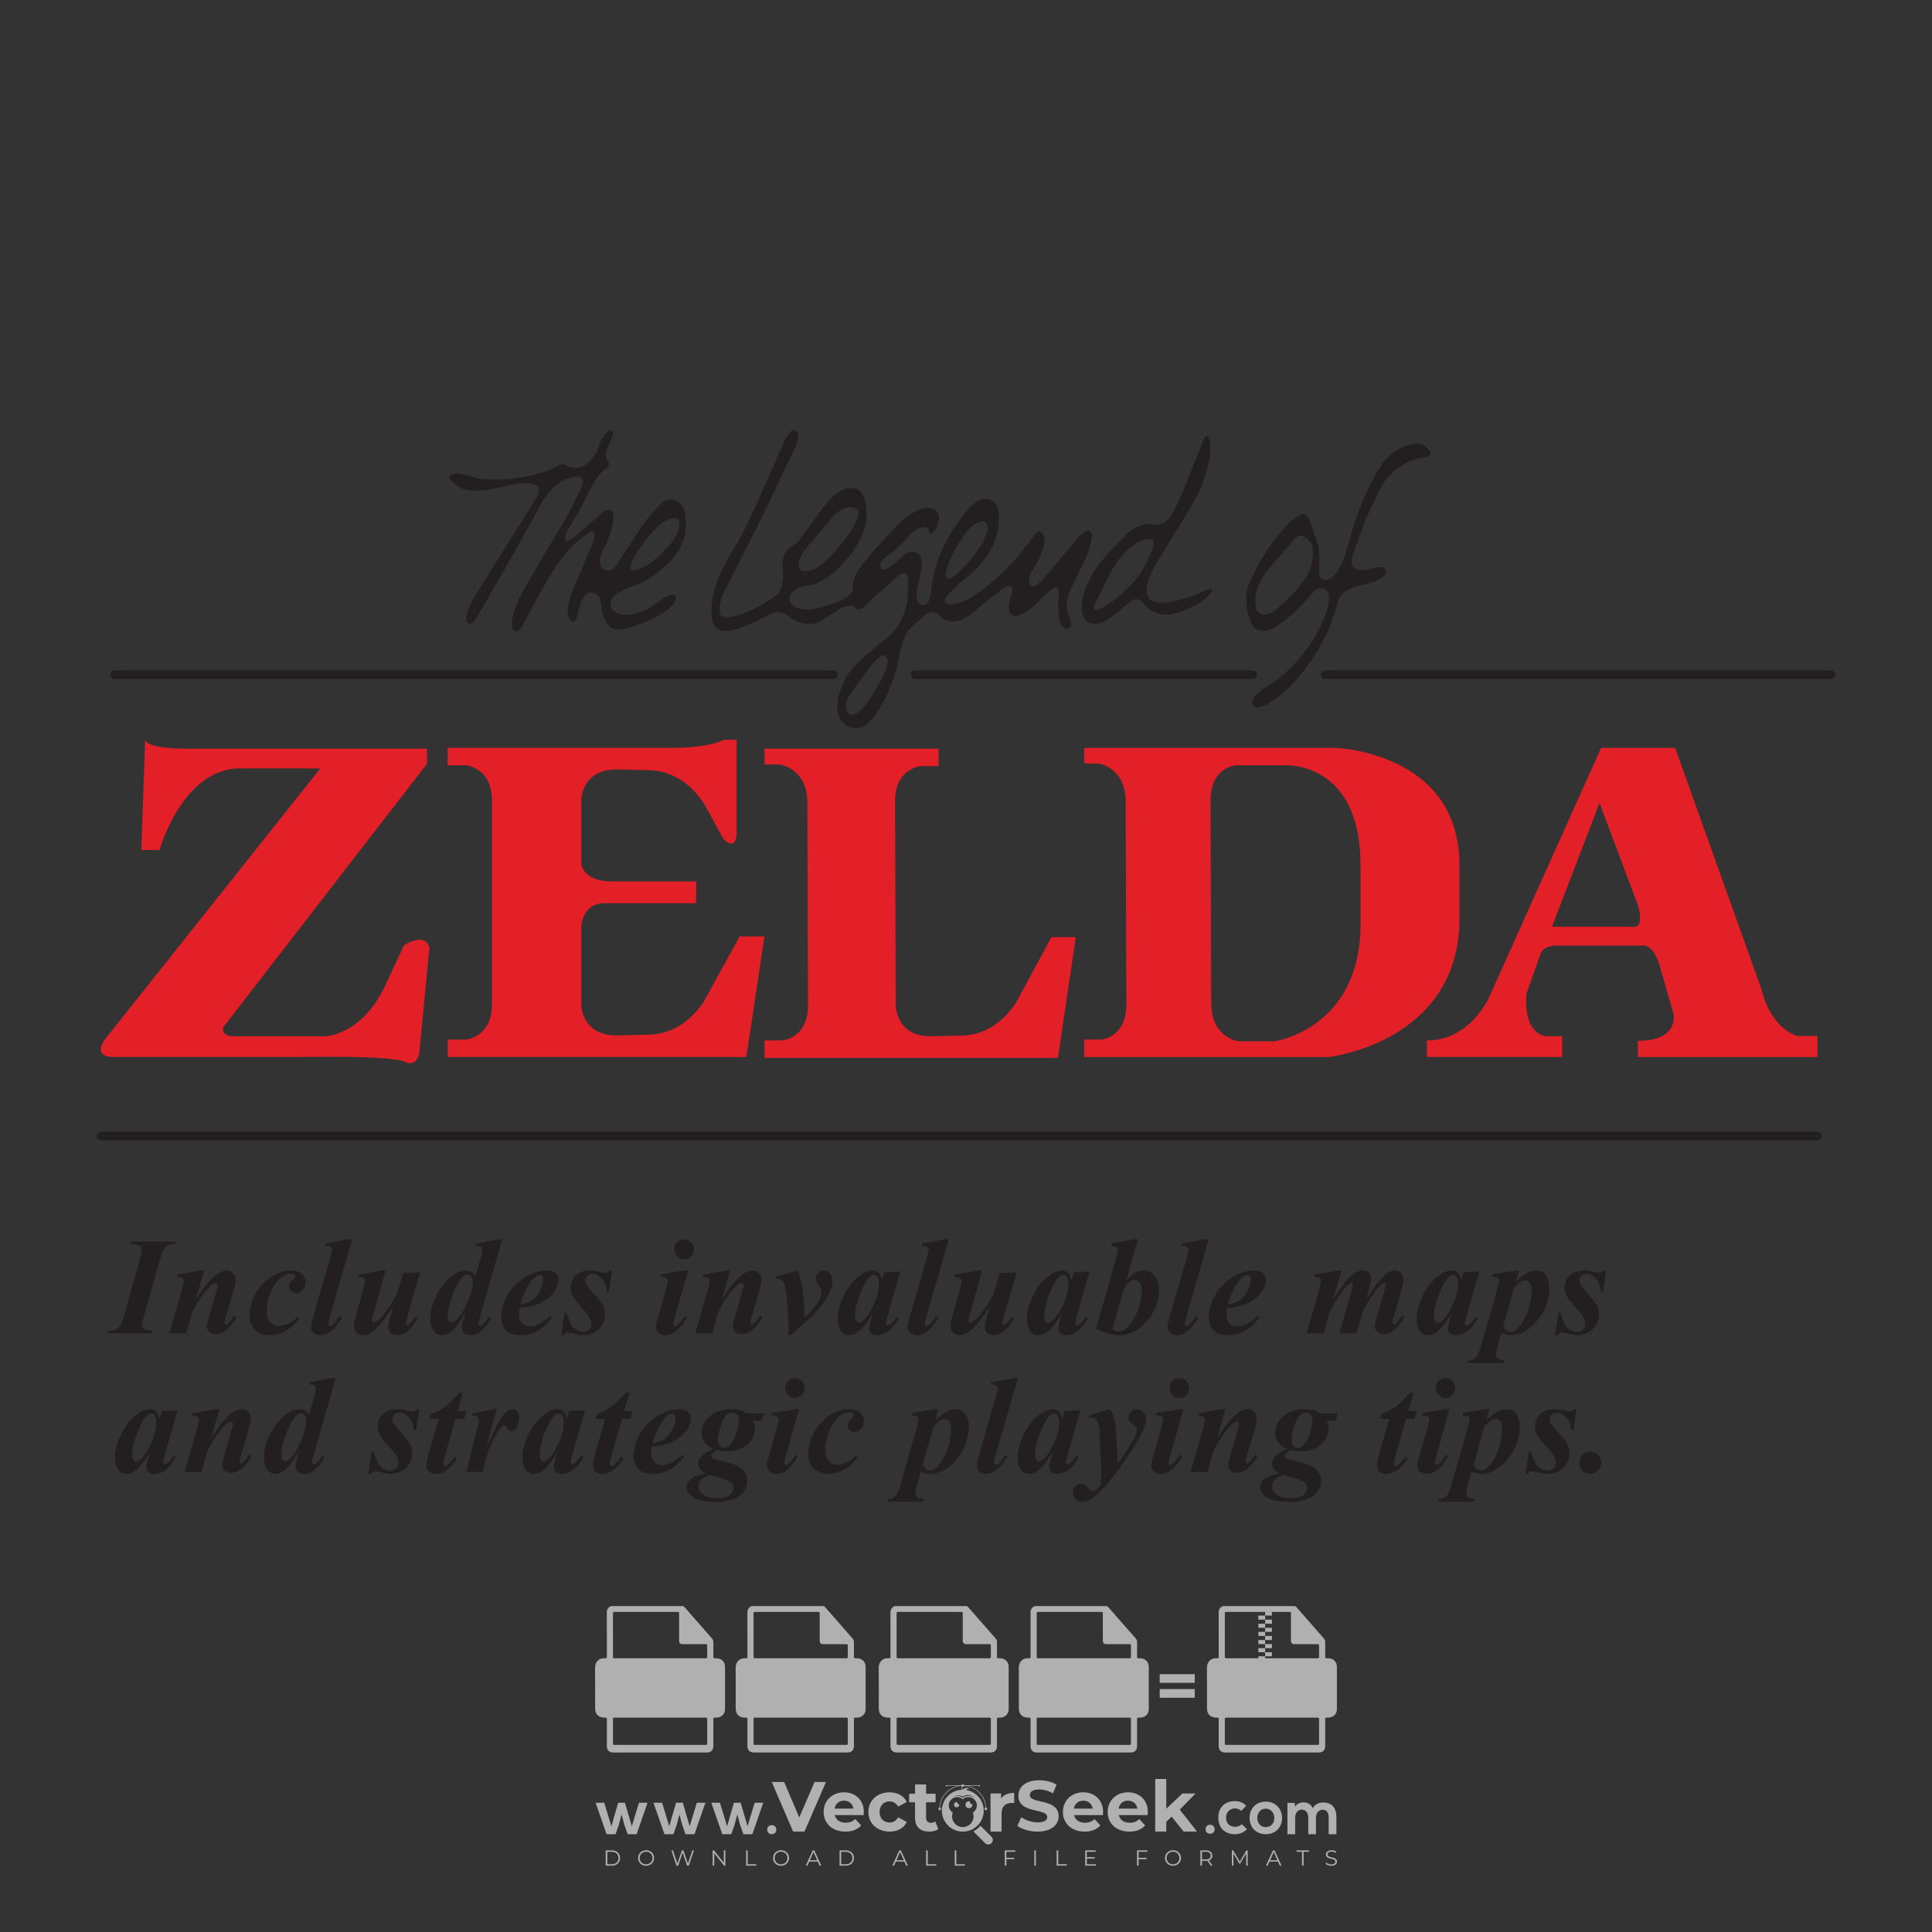 <?xml version="1.0" encoding="iso-8859-1"?>
<!-- Generator: Adobe Illustrator 26.0.1, SVG Export Plug-In . SVG Version: 6.00 Build 0)  -->
<svg version="1.1" id="Layer_1" xmlns="http://www.w3.org/2000/svg" xmlns:xlink="http://www.w3.org/1999/xlink" x="0px" y="0px"
	 viewBox="0 0 500 500" style="enable-background:new 0 0 500 500;" xml:space="preserve">
<rect x="0" y="0" width="500" height="500" fill="#333333" stroke="none"/>
<g id="watermark_1_">
	<g>
		<g id="watermark" style="opacity:0.61;">
			<g>
				<g>
					<g>
						<g>
							<polygon style="fill:#FFFFFF;" points="213.765,461.172 208.204,474.017 205.268,474.017 199.726,461.172 202.938,461.172 
								206.846,470.347 210.81,461.172 							"/>
						</g>
						<g>
							<path style="fill:#FFFFFF;" d="M223.507,469.741h-7.469c0.275,1.23,1.321,1.982,2.826,1.982c1.046,0,1.798-0.312,2.477-0.954
								l1.523,1.651c-0.917,1.046-2.294,1.597-4.074,1.597c-3.413,0-5.634-2.147-5.634-5.083c0-2.954,2.257-5.083,5.267-5.083
								c2.899,0,5.138,1.945,5.138,5.12C223.562,469.191,223.526,469.503,223.507,469.741 M216.002,468.071h4.863
								c-0.202-1.248-1.138-2.055-2.422-2.055C217.139,466.016,216.204,466.805,216.002,468.071"/>
						</g>
						<g>
							<path style="fill:#FFFFFF;" d="M224.735,468.934c0-2.973,2.294-5.083,5.505-5.083c2.074,0,3.707,0.899,4.423,2.514
								l-2.22,1.193c-0.532-0.936-1.321-1.358-2.221-1.358c-1.45,0-2.587,1.009-2.587,2.734c0,1.725,1.138,2.734,2.587,2.734
								c0.899,0,1.688-0.404,2.221-1.358l2.22,1.211c-0.716,1.578-2.349,2.495-4.423,2.495
								C227.029,474.017,224.735,471.907,224.735,468.934"/>
						</g>
						<g>
							<path style="fill:#FFFFFF;" d="M242.828,473.393c-0.587,0.422-1.45,0.624-2.331,0.624c-2.33,0-3.688-1.193-3.688-3.542
								v-4.055h-1.523v-2.202h1.523v-2.404h2.863v2.404h2.459v2.202h-2.459v4.019c0,0.844,0.458,1.303,1.229,1.303
								c0.422,0,0.844-0.128,1.156-0.367L242.828,473.393z"/>
						</g>
					</g>
					<g>
						<path style="fill:#FFFFFF;" d="M262.474,463.997v2.643c-0.238-0.018-0.422-0.037-0.642-0.037
							c-1.578,0-2.624,0.862-2.624,2.753v4.661h-2.863v-9.873h2.734v1.303C259.776,464.493,260.951,463.997,262.474,463.997"/>
					</g>
					<g>
						<path style="fill:#FFFFFF;" d="M263.299,472.53l1.009-2.239c1.083,0.789,2.697,1.339,4.239,1.339
							c1.762,0,2.477-0.587,2.477-1.376c0-2.404-7.469-0.752-7.469-5.524c0-2.184,1.762-4,5.413-4c1.615,0,3.267,0.385,4.459,1.138
							l-0.918,2.257c-1.193-0.679-2.422-1.009-3.56-1.009c-1.761,0-2.44,0.66-2.44,1.468c0,2.367,7.468,0.734,7.468,5.45
							c0,2.147-1.78,3.982-5.45,3.982C266.492,474.017,264.437,473.411,263.299,472.53"/>
					</g>
					<g>
						<path style="fill:#FFFFFF;" d="M285.428,469.741h-7.469c0.275,1.23,1.321,1.982,2.826,1.982c1.046,0,1.798-0.312,2.477-0.954
							l1.523,1.651c-0.918,1.046-2.294,1.597-4.074,1.597c-3.413,0-5.634-2.147-5.634-5.083c0-2.954,2.257-5.083,5.267-5.083
							c2.9,0,5.138,1.945,5.138,5.12C285.484,469.191,285.447,469.503,285.428,469.741 M277.923,468.071h4.863
							c-0.202-1.248-1.138-2.055-2.422-2.055C279.061,466.016,278.125,466.805,277.923,468.071"/>
					</g>
					<g>
						<path style="fill:#FFFFFF;" d="M297.007,469.741h-7.469c0.275,1.23,1.321,1.982,2.826,1.982c1.046,0,1.798-0.312,2.477-0.954
							l1.523,1.651c-0.918,1.046-2.294,1.597-4.074,1.597c-3.413,0-5.634-2.147-5.634-5.083c0-2.954,2.257-5.083,5.267-5.083
							c2.899,0,5.138,1.945,5.138,5.12C297.062,469.191,297.025,469.503,297.007,469.741 M289.501,468.071h4.863
							c-0.202-1.248-1.138-2.055-2.422-2.055C290.639,466.016,289.703,466.805,289.501,468.071"/>
					</g>
					<g>
						<polygon style="fill:#FFFFFF;" points="303.208,470.145 301.831,471.503 301.831,474.017 298.969,474.017 298.969,460.401 
							301.831,460.401 301.831,468.108 306.016,464.144 309.429,464.144 305.318,468.328 309.796,474.017 306.327,474.017 						"/>
					</g>
					<g>
						<path style="fill:#FFFFFF;" d="M256.601,475.359L256.601,475.359l-2.86-2.86c-0.435,0.508-0.953,0.943-1.534,1.284
							c-0.092,0.069-0.186,0.136-0.283,0.199l3.027,3.027c0.456,0.456,1.195,0.456,1.65,0
							C257.057,476.554,257.057,475.815,256.601,475.359"/>
					</g>
					<g>
						<path style="fill:#FFFFFF;" d="M249.984,463.244c0.221-0.173,0.495-0.281,0.797-0.281c0.042,0,0.083,0.002,0.124,0.006
							c-0.214-0.156-0.478-0.249-0.764-0.249c-0.395,0-0.744,0.18-0.981,0.458c-0.051,0-0.1,0.006-0.151,0.008
							c0.039-0.077,0.064-0.162,0.064-0.255c0-0.234-0.143-0.434-0.346-0.519c0.087,0.126,0.138,0.279,0.138,0.445
							c0,0.122-0.031,0.237-0.081,0.341c-2.811,0.201-5.03,2.539-5.03,5.4c0,2.993,2.426,5.42,5.42,5.42
							c2.993,0,5.42-2.426,5.42-5.42C254.595,465.879,252.593,463.635,249.984,463.244 M247.983,464.656
							c0.435,0,0.844,0.112,1.199,0.309c0.374-0.245,0.82-0.387,1.299-0.387c0.711,0,1.348,0.312,1.784,0.806
							c-0.435-0.379-1.004-0.61-1.627-0.61c-0.449,0-0.87,0.12-1.234,0.329c-0.079,0.046-0.156,0.096-0.229,0.15
							c-0.065-0.048-0.133-0.093-0.204-0.134c-0.369-0.219-0.8-0.344-1.26-0.344c-0.3,0-0.588,0.054-0.854,0.152
							C247.196,464.754,247.578,464.656,247.983,464.656 M251.772,469.098c0.115,0.305,0.181,0.634,0.181,0.979
							c0,1.534-1.244,2.777-2.778,2.777c-1.534,0-2.777-1.243-2.777-2.777c0-0.345,0.066-0.674,0.181-0.979
							c-0.62-0.382-1.035-1.064-1.035-1.846c0-1.197,0.971-2.168,2.168-2.168c0.565,0,1.078,0.218,1.463,0.572
							c0.386-0.354,0.899-0.572,1.464-0.572c1.197,0,2.168,0.971,2.168,2.168C252.807,468.034,252.392,468.716,251.772,469.098"/>
					</g>
					<g>
						<path style="fill:#FFFFFF;" d="M251.666,467.061c0,0.497-0.404,0.901-0.901,0.901c-0.497,0-0.901-0.404-0.901-0.901
							s0.404-0.901,0.901-0.901c0.101,0,0.197,0.017,0.287,0.047c-0.03,0.062-0.045,0.132-0.045,0.204
							c0,0.273,0.221,0.494,0.494,0.494c0.05,0,0.099-0.008,0.146-0.022C251.66,466.941,251.666,467,251.666,467.061"/>
					</g>
					<g>
						<path style="fill:#FFFFFF;" d="M248.255,467.061c0,0.376-0.305,0.681-0.681,0.681c-0.376,0-0.681-0.305-0.681-0.681
							s0.305-0.681,0.681-0.681c0.076,0,0.149,0.013,0.217,0.035c-0.023,0.047-0.034,0.1-0.034,0.155
							c0,0.206,0.167,0.374,0.374,0.374c0.038,0,0.075-0.006,0.11-0.017C248.25,466.97,248.255,467.015,248.255,467.061"/>
					</g>
					<g>
						<g>
							<g>
								<rect x="242.908" y="467.83" style="fill:#FFFFFF;" width="0.616" height="0.616"/>
							</g>
							<g>
								<rect x="254.827" y="467.83" style="fill:#FFFFFF;" width="0.616" height="0.616"/>
							</g>
							<g>
								<path style="fill:#FFFFFF;" d="M255.205,468.082h-0.14c0-3.248-2.642-5.89-5.89-5.89c-3.248,0-5.89,2.642-5.89,5.89h-0.14
									c0-1.611,0.627-3.125,1.766-4.264c1.139-1.139,2.653-1.766,4.264-1.766c1.611,0,3.125,0.627,4.264,1.766
									C254.578,464.957,255.205,466.471,255.205,468.082"/>
							</g>
						</g>
						<g>
							<rect x="248.868" y="461.814" style="fill:#FFFFFF;" width="0.616" height="0.616"/>
						</g>
						<g>
							<rect x="244.95" y="462.052" style="fill:#FFFFFF;" width="8.45" height="0.14"/>
						</g>
						<g>
							<path style="fill:#FFFFFF;" d="M245.174,462.15c0,0.108-0.088,0.196-0.196,0.196c-0.108,0-0.196-0.088-0.196-0.196
								c0-0.108,0.088-0.196,0.196-0.196C245.086,461.954,245.174,462.042,245.174,462.15"/>
						</g>
						<g>
							<path style="fill:#FFFFFF;" d="M253.596,462.15c0,0.108-0.088,0.196-0.196,0.196c-0.108,0-0.196-0.088-0.196-0.196
								c0-0.108,0.088-0.196,0.196-0.196C253.509,461.954,253.596,462.042,253.596,462.15"/>
						</g>
					</g>
				</g>
				<g>
					<path style="fill:#FFFFFF;" d="M314.356,473.409c0,1.559-2.364,1.559-2.364,0C311.993,471.851,314.356,471.851,314.356,473.409
						z"/>
				</g>
				<g>
					<g>
						<g>
							<path style="fill:#FFFFFF;" d="M161.739,466.549l1.772,6.088l1.855-6.088h2.215l-2.823,8.14h-2.33l-0.837-2.396l-0.722-2.708
								l-0.722,2.708l-0.837,2.396h-2.33l-2.839-8.14h2.231l1.855,6.088l1.756-6.088H161.739z"/>
						</g>
						<g>
							<path style="fill:#FFFFFF;" d="M176.713,466.549l1.772,6.088l1.855-6.088h2.215l-2.823,8.14h-2.33l-0.837-2.396l-0.722-2.708
								l-0.722,2.708l-0.837,2.396h-2.33l-2.839-8.14h2.231l1.855,6.088l1.756-6.088H176.713z"/>
						</g>
						<g>
							<path style="fill:#FFFFFF;" d="M191.687,466.549l1.772,6.088l1.855-6.088h2.215l-2.823,8.14h-2.33l-0.837-2.396l-0.722-2.708
								l-0.722,2.708l-0.837,2.396h-2.33l-2.839-8.14h2.231l1.855,6.088l1.756-6.088H191.687z"/>
						</g>
					</g>
					<g>
						<path style="fill:#FFFFFF;" d="M200.908,473.52c0,1.559-2.364,1.559-2.364,0C198.545,471.962,200.908,471.962,200.908,473.52z
							"/>
					</g>
					<g>
						<path style="fill:#FFFFFF;" d="M322.71,473.409c-0.935,0.919-1.919,1.28-3.117,1.28c-2.346,0-4.3-1.411-4.3-4.282
							s1.953-4.284,4.3-4.284c1.149,0,2.035,0.329,2.921,1.199l-1.264,1.329c-0.476-0.428-1.066-0.64-1.623-0.64
							c-1.346,0-2.33,0.985-2.33,2.396c0,1.542,1.05,2.362,2.297,2.362c0.64,0,1.28-0.18,1.772-0.672L322.71,473.409z"/>
					</g>
					<g>
						<path style="fill:#FFFFFF;" d="M331.805,470.472c0,2.33-1.591,4.217-4.217,4.217c-2.626,0-4.201-1.887-4.201-4.217
							c0-2.314,1.609-4.217,4.185-4.217C330.149,466.255,331.805,468.158,331.805,470.472z M325.389,470.472
							c0,1.231,0.739,2.38,2.199,2.38c1.46,0,2.199-1.149,2.199-2.38c0-1.215-0.854-2.396-2.199-2.396
							C326.144,468.077,325.389,469.258,325.389,470.472z"/>
					</g>
					<g>
						<path style="fill:#FFFFFF;" d="M338.572,474.689v-4.332c0-1.068-0.559-2.035-1.658-2.035c-1.082,0-1.722,0.967-1.722,2.035
							v4.332h-2.003v-8.107h1.855l0.148,0.985c0.426-0.82,1.362-1.116,2.133-1.116c0.969,0,1.937,0.394,2.396,1.51
							c0.723-1.149,1.658-1.478,2.708-1.478c2.297,0,3.43,1.412,3.43,3.84v4.365h-2.003v-4.365c0-1.066-0.442-1.97-1.526-1.97
							c-1.082,0-1.756,0.935-1.756,2.003v4.332H338.572z"/>
					</g>
				</g>
			</g>
		</g>
		<g style="opacity:0.61;">
			<g>
				<g>
					<path style="fill:#FFFFFF;" d="M345.988,431.299c-0.006-1.224-0.959-2.121-2.189-2.14c-0.924-0.014-0.832,0.12-0.834-0.867
						c-0.003-1.097-0.007-2.194,0.003-3.292c0.003-0.379-0.112-0.691-0.362-0.976c-2.342-2.668-4.678-5.342-7.019-8.011
						c-0.12-0.137-0.275-0.244-0.414-0.366c-6.214,0-12.427,0-18.641,0c-0.794,0.293-1.14,0.868-1.138,1.709
						c0.01,3.748,0.004,7.496,0.004,11.243c0,0.556-0.003,0.589-0.55,0.551c-1.497-0.102-2.516,0.986-2.497,2.492
						c0.044,3.476,0.013,6.953,0.014,10.429c0.001,1.58,0.867,2.443,2.45,2.449c0.582,0.002,0.582,0.002,0.582,0.6
						c0,2.219-0.001,4.438,0.001,6.657c0.001,1.192,0.58,1.771,1.768,1.771c8.013,0.001,16.027,0.001,24.04,0
						c1.168,0,1.755-0.583,1.757-1.745c0.002-2.256,0-4.512,0.001-6.768c0-0.512,0.002-0.511,0.52-0.515
						c0.271-0.002,0.541,0.008,0.809-0.058c0.996-0.246,1.69-1.044,1.694-2.069C346.003,438.696,346.005,434.997,345.988,431.299z
						 M317.537,417.162c5.337,0,10.674,0,16.01,0c0.548,0,0.554,0.007,0.554,0.561c0.001,2.243-0.001,4.486,0.001,6.73
						c0.001,0.811,0.249,1.059,1.06,1.059c1.91,0.001,3.821,0,5.731,0.001c0.458,0,0.479,0.021,0.481,0.483
						c0.003,0.887,0.002,1.775,0,2.662c-0.001,0.477-0.024,0.498-0.504,0.499c-3.895,0.001-7.79,0-11.684,0
						c-3.882,0-7.765,0-11.647,0c-0.55,0-0.552-0.001-0.552-0.561c-0.001-3.624-0.001-7.247,0-10.871
						C316.987,417.166,316.991,417.162,317.537,417.162z M340.822,451.579c-3.883,0.001-7.766,0-11.65,0c-3.871,0-7.742,0-11.613,0
						c-0.572,0-0.574-0.002-0.574-0.579c-0.001-1.997-0.001-3.994,0.001-5.991c0-0.464,0.023-0.486,0.478-0.487
						c7.803-0.001,15.607-0.001,23.41,0c0.478,0,0.499,0.02,0.499,0.503c0.002,1.997,0.001,3.994,0,5.991
						C341.375,451.574,341.37,451.579,340.822,451.579z"/>
				</g>
				<g>
					<g>
						<rect x="327.418" y="417.053" style="fill:#FFFFFF;" width="1.757" height="1.054"/>
					</g>
					<g>
						<rect x="325.662" y="418.107" style="fill:#FFFFFF;" width="1.757" height="1.054"/>
					</g>
					<g>
						<rect x="327.418" y="419.161" style="fill:#FFFFFF;" width="1.757" height="1.054"/>
					</g>
					<g>
						<rect x="325.662" y="420.215" style="fill:#FFFFFF;" width="1.757" height="1.054"/>
					</g>
					<g>
						<rect x="327.418" y="421.269" style="fill:#FFFFFF;" width="1.757" height="1.054"/>
					</g>
					<g>
						<rect x="325.662" y="422.323" style="fill:#FFFFFF;" width="1.757" height="1.054"/>
					</g>
					<g>
						<rect x="327.418" y="423.378" style="fill:#FFFFFF;" width="1.757" height="1.054"/>
					</g>
					<g>
						<rect x="325.662" y="424.432" style="fill:#FFFFFF;" width="1.757" height="1.054"/>
					</g>
					<g>
						<rect x="327.418" y="425.486" style="fill:#FFFFFF;" width="1.757" height="1.054"/>
					</g>
					<g>
						<rect x="325.662" y="426.54" style="fill:#FFFFFF;" width="1.757" height="1.054"/>
					</g>
					<g>
						<rect x="327.418" y="427.594" style="fill:#FFFFFF;" width="1.757" height="1.054"/>
					</g>
					<g>
						<rect x="325.662" y="428.648" style="fill:#FFFFFF;" width="1.757" height="1.054"/>
					</g>
				</g>
			</g>
			<g>
				<path style="fill:#FFFFFF;" d="M187.637,431.299c-0.006-1.224-0.959-2.121-2.189-2.14c-0.924-0.014-0.832,0.12-0.834-0.867
					c-0.003-1.097-0.007-2.194,0.003-3.292c0.003-0.379-0.112-0.691-0.362-0.976c-2.342-2.668-4.678-5.342-7.019-8.011
					c-0.12-0.137-0.275-0.244-0.414-0.366c-6.214,0-12.427,0-18.641,0c-0.794,0.293-1.14,0.868-1.138,1.709
					c0.01,3.748,0.004,7.496,0.004,11.243c0,0.556-0.003,0.589-0.55,0.551c-1.497-0.102-2.516,0.986-2.497,2.492
					c0.044,3.476,0.013,6.953,0.014,10.429c0.001,1.58,0.867,2.443,2.45,2.449c0.582,0.002,0.582,0.002,0.582,0.6
					c0,2.219-0.001,4.438,0.001,6.657c0.001,1.192,0.58,1.771,1.768,1.771c8.013,0.001,16.027,0.001,24.04,0
					c1.168,0,1.755-0.583,1.757-1.745c0.002-2.256,0-4.512,0.001-6.768c0-0.512,0.002-0.511,0.52-0.515
					c0.271-0.002,0.541,0.008,0.809-0.058c0.996-0.246,1.69-1.044,1.694-2.069C187.652,438.696,187.655,434.997,187.637,431.299z
					 M159.187,417.162c5.337,0,10.674,0,16.01,0c0.548,0,0.554,0.007,0.554,0.561c0.001,2.243-0.001,4.486,0.001,6.73
					c0.001,0.811,0.249,1.059,1.06,1.059c1.91,0.001,3.821,0,5.731,0.001c0.458,0,0.479,0.021,0.481,0.483
					c0.003,0.887,0.002,1.775,0,2.662c-0.001,0.477-0.024,0.498-0.504,0.499c-3.895,0.001-7.79,0-11.684,0
					c-3.882,0-7.765,0-11.647,0c-0.55,0-0.552-0.001-0.552-0.561c-0.001-3.624-0.001-7.247,0-10.871
					C158.636,417.166,158.64,417.162,159.187,417.162z M182.472,451.579c-3.883,0.001-7.766,0-11.65,0c-3.871,0-7.742,0-11.613,0
					c-0.572,0-0.574-0.002-0.574-0.579c-0.001-1.997-0.001-3.994,0.001-5.991c0-0.464,0.023-0.486,0.478-0.487
					c7.803-0.001,15.607-0.001,23.41,0c0.478,0,0.499,0.02,0.499,0.503c0.002,1.997,0.001,3.994,0,5.991
					C183.024,451.574,183.019,451.579,182.472,451.579z"/>
			</g>
			<g>
				<path style="fill:#FFFFFF;" d="M159.779,440.669v-7.897h2.779c0.375,0,0.726,0.061,1.053,0.182
					c0.327,0.121,0.612,0.292,0.855,0.513c0.242,0.221,0.434,0.483,0.573,0.789c0.14,0.305,0.21,0.642,0.21,1.009
					c0,0.375-0.07,0.715-0.21,1.02c-0.14,0.305-0.331,0.568-0.573,0.789c-0.243,0.221-0.528,0.392-0.855,0.513
					c-0.327,0.121-0.678,0.182-1.053,0.182h-1.29v2.901H159.779z M162.58,436.356c0.39,0,0.684-0.111,0.882-0.331
					c0.199-0.22,0.298-0.474,0.298-0.761c0-0.14-0.024-0.276-0.072-0.408c-0.048-0.132-0.121-0.248-0.221-0.347
					c-0.099-0.099-0.223-0.178-0.37-0.237c-0.147-0.059-0.32-0.089-0.518-0.089h-1.312v2.173H162.58z"/>
				<path style="fill:#FFFFFF;" d="M166.308,432.771h1.731l3.177,5.294h0.088l-0.088-1.522v-3.772h1.478v7.897h-1.566l-3.353-5.592
					h-0.088l0.088,1.522v4.07h-1.467V432.771z"/>
				<path style="fill:#FFFFFF;" d="M177.922,436.334h3.872c0.022,0.089,0.04,0.195,0.055,0.32c0.014,0.125,0.022,0.25,0.022,0.375
					c0,0.507-0.077,0.985-0.231,1.434c-0.154,0.449-0.397,0.849-0.728,1.202c-0.353,0.375-0.776,0.666-1.268,0.871
					c-0.493,0.206-1.055,0.309-1.688,0.309c-0.574,0-1.114-0.103-1.622-0.309c-0.507-0.206-0.948-0.492-1.323-0.86
					c-0.375-0.367-0.673-0.803-0.894-1.307c-0.221-0.504-0.331-1.053-0.331-1.649c0-0.595,0.11-1.145,0.331-1.649
					c0.221-0.504,0.518-0.939,0.894-1.307c0.375-0.367,0.816-0.654,1.323-0.86c0.507-0.206,1.048-0.309,1.622-0.309
					c0.64,0,1.211,0.11,1.715,0.331c0.504,0.221,0.935,0.526,1.296,0.915l-1.025,1.004c-0.258-0.272-0.544-0.48-0.861-0.623
					c-0.316-0.143-0.695-0.215-1.136-0.215c-0.361,0-0.703,0.065-1.026,0.193c-0.324,0.129-0.607,0.311-0.85,0.546
					c-0.242,0.235-0.436,0.52-0.579,0.855c-0.143,0.335-0.215,0.708-0.215,1.119c0,0.412,0.072,0.785,0.215,1.12
					c0.143,0.335,0.338,0.62,0.584,0.855c0.246,0.235,0.531,0.418,0.855,0.546c0.323,0.129,0.669,0.193,1.037,0.193
					c0.419,0,0.773-0.061,1.064-0.182c0.29-0.121,0.538-0.278,0.744-0.469c0.148-0.132,0.275-0.3,0.381-0.502
					c0.106-0.202,0.189-0.428,0.248-0.678h-2.482V436.334z"/>
			</g>
			<g>
				<path style="fill:#FFFFFF;" d="M224.019,431.299c-0.006-1.224-0.959-2.121-2.189-2.14c-0.924-0.014-0.832,0.12-0.834-0.867
					c-0.003-1.097-0.007-2.194,0.003-3.292c0.003-0.379-0.112-0.691-0.362-0.976c-2.342-2.668-4.678-5.342-7.019-8.011
					c-0.12-0.137-0.275-0.244-0.414-0.366c-6.214,0-12.427,0-18.641,0c-0.794,0.293-1.14,0.868-1.138,1.709
					c0.01,3.748,0.004,7.496,0.004,11.243c0,0.556-0.003,0.589-0.55,0.551c-1.497-0.102-2.516,0.986-2.497,2.492
					c0.044,3.476,0.013,6.953,0.014,10.429c0.001,1.58,0.867,2.443,2.45,2.449c0.582,0.002,0.582,0.002,0.582,0.6
					c0,2.219-0.001,4.438,0.001,6.657c0.001,1.192,0.58,1.771,1.768,1.771c8.013,0.001,16.027,0.001,24.04,0
					c1.168,0,1.755-0.583,1.757-1.745c0.002-2.256,0-4.512,0.001-6.768c0-0.512,0.002-0.511,0.52-0.515
					c0.271-0.002,0.541,0.008,0.809-0.058c0.997-0.246,1.69-1.044,1.694-2.069C224.034,438.696,224.036,434.997,224.019,431.299z
					 M195.568,417.162c5.337,0,10.674,0,16.01,0c0.548,0,0.554,0.007,0.554,0.561c0.001,2.243-0.001,4.486,0.001,6.73
					c0.001,0.811,0.249,1.059,1.06,1.059c1.91,0.001,3.821,0,5.731,0.001c0.458,0,0.479,0.021,0.481,0.483
					c0.003,0.887,0.002,1.775,0,2.662c-0.001,0.477-0.024,0.498-0.504,0.499c-3.895,0.001-7.79,0-11.684,0
					c-3.882,0-7.765,0-11.647,0c-0.55,0-0.552-0.001-0.552-0.561c-0.001-3.624-0.001-7.247,0-10.871
					C195.018,417.166,195.022,417.162,195.568,417.162z M218.854,451.579c-3.883,0.001-7.766,0-11.65,0c-3.871,0-7.742,0-11.613,0
					c-0.572,0-0.574-0.002-0.574-0.579c-0.001-1.997-0.001-3.994,0.001-5.991c0-0.464,0.023-0.486,0.478-0.487
					c7.803-0.001,15.607-0.001,23.41,0c0.478,0,0.499,0.02,0.499,0.503c0.002,1.997,0.001,3.994,0,5.991
					C219.406,451.574,219.401,451.579,218.854,451.579z"/>
			</g>
			<g>
				<path style="fill:#FFFFFF;" d="M205.111,432.771h1.699l2.967,7.897h-1.644l-0.651-1.886h-3.044l-0.651,1.886h-1.643
					L205.111,432.771z M206.997,437.415l-0.706-1.974l-0.287-0.96h-0.088l-0.287,0.96l-0.706,1.974H206.997z"/>
				<path style="fill:#FFFFFF;" d="M211.331,434.536c-0.125,0-0.245-0.024-0.359-0.072c-0.114-0.048-0.213-0.114-0.298-0.199
					c-0.084-0.084-0.151-0.182-0.198-0.292c-0.048-0.11-0.072-0.232-0.072-0.364s0.024-0.254,0.072-0.364
					c0.048-0.11,0.114-0.208,0.198-0.292c0.084-0.084,0.184-0.151,0.298-0.198c0.114-0.048,0.233-0.072,0.359-0.072
					c0.257,0,0.478,0.09,0.662,0.27c0.184,0.181,0.276,0.399,0.276,0.656s-0.092,0.476-0.276,0.656
					C211.809,434.446,211.589,434.536,211.331,434.536z M210.615,440.669v-5.404h1.445v5.404H210.615z"/>
			</g>
			<g>
				<path style="fill:#FFFFFF;" d="M261.044,431.299c-0.006-1.224-0.959-2.121-2.189-2.14c-0.924-0.014-0.832,0.12-0.834-0.867
					c-0.003-1.097-0.007-2.194,0.003-3.292c0.003-0.379-0.112-0.691-0.362-0.976c-2.342-2.668-4.678-5.342-7.019-8.011
					c-0.12-0.137-0.275-0.244-0.414-0.366c-6.214,0-12.427,0-18.641,0c-0.794,0.293-1.14,0.868-1.138,1.709
					c0.01,3.748,0.004,7.496,0.004,11.243c0,0.556-0.003,0.589-0.55,0.551c-1.497-0.102-2.516,0.986-2.497,2.492
					c0.044,3.476,0.013,6.953,0.014,10.429c0.001,1.58,0.867,2.443,2.45,2.449c0.582,0.002,0.582,0.002,0.582,0.6
					c0,2.219-0.001,4.438,0.001,6.657c0.001,1.192,0.58,1.771,1.768,1.771c8.013,0.001,16.027,0.001,24.04,0
					c1.168,0,1.755-0.583,1.757-1.745c0.002-2.256,0-4.512,0.001-6.768c0-0.512,0.002-0.511,0.52-0.515
					c0.271-0.002,0.541,0.008,0.809-0.058c0.996-0.246,1.69-1.044,1.694-2.069C261.059,438.696,261.061,434.997,261.044,431.299z
					 M232.593,417.162c5.337,0,10.674,0,16.01,0c0.548,0,0.554,0.007,0.554,0.561c0.001,2.243-0.001,4.486,0.001,6.73
					c0.001,0.811,0.249,1.059,1.06,1.059c1.91,0.001,3.821,0,5.731,0.001c0.458,0,0.479,0.021,0.481,0.483
					c0.003,0.887,0.002,1.775,0,2.662c-0.001,0.477-0.024,0.498-0.504,0.499c-3.895,0.001-7.79,0-11.684,0
					c-3.882,0-7.765,0-11.647,0c-0.55,0-0.552-0.001-0.552-0.561c-0.001-3.624-0.001-7.247,0-10.871
					C232.042,417.166,232.047,417.162,232.593,417.162z M255.878,451.579c-3.883,0.001-7.766,0-11.65,0c-3.871,0-7.742,0-11.613,0
					c-0.572,0-0.574-0.002-0.574-0.579c-0.001-1.997-0.001-3.994,0.001-5.991c0-0.464,0.023-0.486,0.478-0.487
					c7.803-0.001,15.607-0.001,23.41,0c0.478,0,0.499,0.02,0.499,0.503c0.002,1.997,0.001,3.994,0,5.991
					C256.431,451.574,256.426,451.579,255.878,451.579z"/>
			</g>
			<g>
				<path style="fill:#FFFFFF;" d="M236.361,440.845c-0.338,0-0.662-0.048-0.971-0.143c-0.309-0.095-0.592-0.239-0.849-0.43
					c-0.257-0.191-0.481-0.425-0.673-0.7c-0.191-0.276-0.342-0.597-0.452-0.965l1.401-0.551c0.103,0.397,0.283,0.726,0.54,0.987
					c0.257,0.261,0.596,0.392,1.015,0.392c0.154,0,0.303-0.02,0.447-0.061c0.143-0.04,0.272-0.099,0.386-0.176
					s0.204-0.175,0.27-0.292c0.066-0.118,0.099-0.254,0.099-0.408c0-0.147-0.026-0.279-0.077-0.397
					c-0.051-0.117-0.138-0.227-0.259-0.331c-0.121-0.103-0.28-0.202-0.475-0.298c-0.195-0.095-0.435-0.195-0.722-0.298l-0.485-0.176
					c-0.213-0.073-0.429-0.173-0.645-0.298c-0.217-0.125-0.413-0.276-0.59-0.452c-0.177-0.176-0.322-0.384-0.436-0.623
					c-0.114-0.239-0.171-0.509-0.171-0.81c0-0.309,0.06-0.597,0.182-0.866c0.121-0.268,0.294-0.503,0.518-0.706
					c0.224-0.202,0.492-0.36,0.805-0.474s0.66-0.171,1.042-0.171c0.397,0,0.74,0.053,1.031,0.16
					c0.291,0.107,0.537,0.243,0.739,0.408c0.202,0.165,0.366,0.348,0.491,0.546c0.125,0.199,0.217,0.386,0.276,0.563l-1.312,0.551
					c-0.074-0.221-0.208-0.419-0.402-0.596c-0.195-0.176-0.462-0.265-0.8-0.265c-0.324,0-0.592,0.075-0.805,0.226
					c-0.213,0.151-0.32,0.348-0.32,0.59c0,0.235,0.103,0.436,0.309,0.601c0.206,0.165,0.533,0.325,0.982,0.48l0.497,0.165
					c0.316,0.111,0.605,0.237,0.866,0.381c0.261,0.143,0.485,0.314,0.673,0.513c0.187,0.199,0.331,0.425,0.43,0.678
					c0.1,0.254,0.149,0.546,0.149,0.877c0,0.412-0.083,0.767-0.248,1.064c-0.165,0.298-0.377,0.542-0.634,0.734
					c-0.258,0.191-0.548,0.335-0.872,0.43C236.986,440.797,236.67,440.845,236.361,440.845z"/>
				<path style="fill:#FFFFFF;" d="M239.516,432.771h1.61l1.633,4.754l0.287,1.015h0.088l0.309-1.015l1.699-4.754h1.61l-2.879,7.897
					h-1.566L239.516,432.771z"/>
				<path style="fill:#FFFFFF;" d="M251.097,436.334h3.871c0.022,0.089,0.04,0.195,0.055,0.32c0.015,0.125,0.023,0.25,0.023,0.375
					c0,0.507-0.078,0.985-0.232,1.434c-0.154,0.449-0.397,0.849-0.728,1.202c-0.353,0.375-0.775,0.666-1.268,0.871
					c-0.493,0.206-1.055,0.309-1.688,0.309c-0.574,0-1.114-0.103-1.621-0.309c-0.507-0.206-0.949-0.492-1.324-0.86
					c-0.375-0.367-0.673-0.803-0.894-1.307c-0.22-0.504-0.331-1.053-0.331-1.649c0-0.595,0.11-1.145,0.331-1.649
					c0.221-0.504,0.518-0.939,0.894-1.307c0.375-0.367,0.816-0.654,1.324-0.86c0.507-0.206,1.047-0.309,1.621-0.309
					c0.64,0,1.211,0.11,1.715,0.331c0.504,0.221,0.936,0.526,1.296,0.915l-1.026,1.004c-0.257-0.272-0.544-0.48-0.861-0.623
					c-0.316-0.143-0.694-0.215-1.136-0.215c-0.36,0-0.702,0.065-1.026,0.193c-0.323,0.129-0.607,0.311-0.849,0.546
					c-0.243,0.235-0.436,0.52-0.579,0.855c-0.143,0.335-0.215,0.708-0.215,1.119c0,0.412,0.072,0.785,0.215,1.12
					c0.143,0.335,0.338,0.62,0.585,0.855c0.246,0.235,0.531,0.418,0.854,0.546c0.324,0.129,0.669,0.193,1.037,0.193
					c0.419,0,0.774-0.061,1.064-0.182c0.29-0.121,0.539-0.278,0.745-0.469c0.147-0.132,0.274-0.3,0.38-0.502
					c0.107-0.202,0.189-0.428,0.248-0.678h-2.482V436.334z"/>
			</g>
			<g>
				<path style="fill:#FFFFFF;" d="M297.3,431.299c-0.006-1.224-0.959-2.121-2.189-2.14c-0.924-0.014-0.832,0.12-0.834-0.867
					c-0.003-1.097-0.007-2.194,0.003-3.292c0.003-0.379-0.112-0.691-0.362-0.976c-2.342-2.668-4.678-5.342-7.019-8.011
					c-0.12-0.137-0.275-0.244-0.414-0.366c-6.214,0-12.427,0-18.641,0c-0.794,0.293-1.14,0.868-1.138,1.709
					c0.01,3.748,0.004,7.496,0.004,11.243c0,0.556-0.003,0.589-0.55,0.551c-1.497-0.102-2.516,0.986-2.497,2.492
					c0.044,3.476,0.013,6.953,0.014,10.429c0.001,1.58,0.867,2.443,2.45,2.449c0.582,0.002,0.582,0.002,0.582,0.6
					c0,2.219-0.001,4.438,0.001,6.657c0.001,1.192,0.58,1.771,1.768,1.771c8.013,0.001,16.027,0.001,24.04,0
					c1.168,0,1.755-0.583,1.757-1.745c0.002-2.256,0-4.512,0.001-6.768c0-0.512,0.002-0.511,0.52-0.515
					c0.271-0.002,0.541,0.008,0.809-0.058c0.996-0.246,1.69-1.044,1.694-2.069C297.315,438.696,297.318,434.997,297.3,431.299z
					 M268.85,417.162c5.337,0,10.674,0,16.01,0c0.548,0,0.554,0.007,0.554,0.561c0.001,2.243-0.001,4.486,0.001,6.73
					c0.001,0.811,0.249,1.059,1.06,1.059c1.91,0.001,3.821,0,5.731,0.001c0.458,0,0.479,0.021,0.481,0.483
					c0.003,0.887,0.002,1.775,0,2.662c-0.001,0.477-0.024,0.498-0.504,0.499c-3.895,0.001-7.79,0-11.684,0
					c-3.882,0-7.765,0-11.647,0c-0.55,0-0.552-0.001-0.552-0.561c-0.001-3.624-0.001-7.247,0-10.871
					C268.299,417.166,268.303,417.162,268.85,417.162z M292.135,451.579c-3.883,0.001-7.766,0-11.65,0c-3.871,0-7.742,0-11.613,0
					c-0.572,0-0.574-0.002-0.574-0.579c-0.001-1.997-0.001-3.994,0.001-5.991c0-0.464,0.023-0.486,0.478-0.487
					c7.803-0.001,15.607-0.001,23.41,0c0.478,0,0.499,0.02,0.499,0.503c0.001,1.997,0.001,3.994,0,5.991
					C292.687,451.574,292.682,451.579,292.135,451.579z"/>
			</g>
			<g>
				<path style="fill:#FFFFFF;" d="M272.966,434.183v1.831h3.165v1.412h-3.165v1.831h3.518v1.412h-5.007v-7.897h5.007v1.412H272.966
					z"/>
				<path style="fill:#FFFFFF;" d="M277.852,440.669v-7.897h2.779c0.375,0,0.726,0.061,1.053,0.182
					c0.327,0.121,0.612,0.292,0.855,0.513c0.243,0.221,0.434,0.483,0.574,0.789c0.14,0.305,0.209,0.642,0.209,1.009
					c0,0.375-0.07,0.715-0.209,1.02c-0.14,0.305-0.331,0.568-0.574,0.789c-0.243,0.221-0.528,0.392-0.855,0.513
					c-0.327,0.121-0.678,0.182-1.053,0.182h-1.29v2.901H277.852z M280.653,436.356c0.389,0,0.684-0.111,0.882-0.331
					c0.199-0.22,0.298-0.474,0.298-0.761c0-0.14-0.024-0.276-0.072-0.408c-0.048-0.132-0.121-0.248-0.221-0.347
					c-0.099-0.099-0.222-0.178-0.37-0.237c-0.147-0.059-0.32-0.089-0.518-0.089h-1.312v2.173H280.653z"/>
				<path style="fill:#FFFFFF;" d="M286.797,440.845c-0.338,0-0.662-0.048-0.971-0.143c-0.309-0.095-0.592-0.239-0.849-0.43
					c-0.257-0.191-0.482-0.425-0.673-0.7c-0.191-0.276-0.342-0.597-0.452-0.965l1.401-0.551c0.103,0.397,0.283,0.726,0.541,0.987
					c0.257,0.261,0.595,0.392,1.015,0.392c0.154,0,0.303-0.02,0.447-0.061c0.143-0.04,0.272-0.099,0.386-0.176
					c0.114-0.077,0.204-0.175,0.27-0.292c0.066-0.118,0.1-0.254,0.1-0.408c0-0.147-0.026-0.279-0.077-0.397
					c-0.051-0.117-0.138-0.227-0.259-0.331c-0.121-0.103-0.279-0.202-0.474-0.298c-0.195-0.095-0.436-0.195-0.723-0.298
					l-0.485-0.176c-0.213-0.073-0.428-0.173-0.645-0.298c-0.217-0.125-0.414-0.276-0.59-0.452c-0.176-0.176-0.322-0.384-0.436-0.623
					c-0.114-0.239-0.171-0.509-0.171-0.81c0-0.309,0.061-0.597,0.182-0.866c0.121-0.268,0.294-0.503,0.518-0.706
					c0.224-0.202,0.493-0.36,0.805-0.474c0.312-0.114,0.66-0.171,1.042-0.171c0.397,0,0.741,0.053,1.031,0.16
					c0.29,0.107,0.537,0.243,0.739,0.408c0.202,0.165,0.365,0.348,0.491,0.546c0.125,0.199,0.217,0.386,0.276,0.563l-1.312,0.551
					c-0.074-0.221-0.208-0.419-0.403-0.596c-0.195-0.176-0.462-0.265-0.799-0.265c-0.324,0-0.592,0.075-0.805,0.226
					c-0.213,0.151-0.32,0.348-0.32,0.59c0,0.235,0.103,0.436,0.309,0.601c0.206,0.165,0.533,0.325,0.982,0.48l0.496,0.165
					c0.316,0.111,0.605,0.237,0.866,0.381c0.261,0.143,0.485,0.314,0.673,0.513c0.187,0.199,0.331,0.425,0.43,0.678
					c0.099,0.254,0.149,0.546,0.149,0.877c0,0.412-0.083,0.767-0.248,1.064c-0.165,0.298-0.377,0.542-0.634,0.734
					c-0.258,0.191-0.548,0.335-0.872,0.43C287.422,440.797,287.105,440.845,286.797,440.845z"/>
			</g>
			<g>
				<path style="fill:#FFFFFF;" d="M321.394,439.168l4.004-4.985h-3.827v-1.412h5.559v1.5l-3.96,4.985h4.004v1.412h-5.779V439.168z"
					/>
				<path style="fill:#FFFFFF;" d="M328.409,432.771h1.489v7.897h-1.489V432.771z"/>
				<path style="fill:#FFFFFF;" d="M331.486,440.669v-7.897h2.779c0.375,0,0.726,0.061,1.053,0.182
					c0.327,0.121,0.612,0.292,0.855,0.513s0.434,0.483,0.574,0.789c0.14,0.305,0.209,0.642,0.209,1.009
					c0,0.375-0.07,0.715-0.209,1.02c-0.14,0.305-0.331,0.568-0.574,0.789c-0.243,0.221-0.528,0.392-0.855,0.513
					c-0.327,0.121-0.678,0.182-1.053,0.182h-1.29v2.901H331.486z M334.288,436.356c0.389,0,0.684-0.111,0.882-0.331
					c0.199-0.22,0.298-0.474,0.298-0.761c0-0.14-0.024-0.276-0.072-0.408c-0.048-0.132-0.121-0.248-0.221-0.347
					c-0.099-0.099-0.222-0.178-0.37-0.237c-0.147-0.059-0.32-0.089-0.518-0.089h-1.312v2.173H334.288z"/>
			</g>
		</g>
		<g style="opacity:0.61;">
			<path style="fill:#FFFFFF;" d="M300.133,433.27h9.067v2.242h-9.067V433.27z M300.133,437.136h9.067v2.243h-9.067V437.136z"/>
		</g>
	</g>
	<g style="opacity:0.61;">
		<path style="fill:#FFFFFF;" d="M156.756,478.878h1.607c1.263,0,2.114,0.812,2.114,1.974c0,1.161-0.851,1.973-2.114,1.973h-1.607
			V478.878z M158.34,482.464c1.049,0,1.725-0.665,1.725-1.612c0-0.947-0.677-1.613-1.725-1.613h-1.167v3.225H158.34z"/>
		<path style="fill:#FFFFFF;" d="M165.139,480.851c0-1.15,0.879-2.007,2.075-2.007c1.184,0,2.069,0.851,2.069,2.007
			c0,1.156-0.885,2.007-2.069,2.007C166.019,482.858,165.139,482.002,165.139,480.851z M168.866,480.851
			c0-0.942-0.705-1.635-1.652-1.635c-0.953,0-1.663,0.693-1.663,1.635c0,0.941,0.71,1.635,1.663,1.635
			C168.162,482.486,168.866,481.793,168.866,480.851z"/>
		<path style="fill:#FFFFFF;" d="M179.596,478.878l-1.331,3.947h-0.44l-1.156-3.366l-1.161,3.366h-0.434l-1.331-3.947h0.429
			l1.139,3.394l1.178-3.394h0.389l1.161,3.411l1.156-3.411H179.596z"/>
		<path style="fill:#FFFFFF;" d="M187.731,478.878v3.947h-0.344l-2.537-3.202v3.202h-0.417v-3.947h0.344l2.543,3.203v-3.203H187.731
			z"/>
		<path style="fill:#FFFFFF;" d="M193.093,478.878h0.417v3.586h2.21v0.361h-2.627V478.878z"/>
		<path style="fill:#FFFFFF;" d="M200.061,480.851c0-1.15,0.879-2.007,2.075-2.007c1.184,0,2.069,0.851,2.069,2.007
			c0,1.156-0.885,2.007-2.069,2.007C200.941,482.858,200.061,482.002,200.061,480.851z M203.788,480.851
			c0-0.942-0.705-1.635-1.652-1.635c-0.953,0-1.663,0.693-1.663,1.635c0,0.941,0.71,1.635,1.663,1.635
			C203.083,482.486,203.788,481.793,203.788,480.851z"/>
		<path style="fill:#FFFFFF;" d="M211.636,481.77h-2.199l-0.474,1.054h-0.434l1.804-3.947h0.412l1.804,3.947h-0.44L211.636,481.77z
			 M211.484,481.432l-0.947-2.12l-0.947,2.12H211.484z"/>
		<path style="fill:#FFFFFF;" d="M217.28,478.878h1.607c1.263,0,2.114,0.812,2.114,1.974c0,1.161-0.851,1.973-2.114,1.973h-1.607
			V478.878z M218.864,482.464c1.049,0,1.725-0.665,1.725-1.612c0-0.947-0.677-1.613-1.725-1.613h-1.167v3.225H218.864z"/>
		<path style="fill:#FFFFFF;" d="M234.041,481.77h-2.199l-0.474,1.054h-0.434l1.804-3.947h0.412l1.804,3.947h-0.44L234.041,481.77z
			 M233.889,481.432l-0.947-2.12l-0.947,2.12H233.889z"/>
		<path style="fill:#FFFFFF;" d="M239.685,478.878h0.417v3.586h2.21v0.361h-2.627V478.878z"/>
		<path style="fill:#FFFFFF;" d="M247.082,478.878h0.417v3.586h2.21v0.361h-2.627V478.878z"/>
		<path style="fill:#FFFFFF;" d="M260.449,479.239v1.551h2.041v0.361h-2.041v1.675h-0.417v-3.947h2.706v0.361H260.449z"/>
		<path style="fill:#FFFFFF;" d="M267.678,478.878h0.417v3.947h-0.417V478.878z"/>
		<path style="fill:#FFFFFF;" d="M273.456,478.878h0.417v3.586h2.21v0.361h-2.627V478.878z"/>
		<path style="fill:#FFFFFF;" d="M283.644,482.464v0.361h-2.791v-3.947h2.706v0.361h-2.289v1.404h2.041v0.355h-2.041v1.466H283.644z
			"/>
		<path style="fill:#FFFFFF;" d="M294.672,479.239v1.551h2.041v0.361h-2.041v1.675h-0.417v-3.947h2.706v0.361H294.672z"/>
		<path style="fill:#FFFFFF;" d="M301.5,480.851c0-1.15,0.879-2.007,2.075-2.007c1.184,0,2.069,0.851,2.069,2.007
			c0,1.156-0.885,2.007-2.069,2.007C302.379,482.858,301.5,482.002,301.5,480.851z M305.226,480.851
			c0-0.942-0.705-1.635-1.652-1.635c-0.953,0-1.663,0.693-1.663,1.635c0,0.941,0.71,1.635,1.663,1.635
			C304.522,482.486,305.226,481.793,305.226,480.851z"/>
		<path style="fill:#FFFFFF;" d="M313.351,482.825l-0.902-1.269c-0.102,0.011-0.203,0.017-0.316,0.017h-1.06v1.252h-0.417v-3.947
			h1.477c1.004,0,1.613,0.507,1.613,1.353c0,0.62-0.327,1.054-0.902,1.24l0.964,1.353H313.351z M313.328,480.231
			c0-0.632-0.417-0.992-1.207-0.992h-1.048v1.979h1.048C312.911,481.218,313.328,480.851,313.328,480.231z"/>
		<path style="fill:#FFFFFF;" d="M322.907,478.878v3.947h-0.4v-3.158l-1.551,2.656h-0.197l-1.551-2.639v3.14h-0.4v-3.947h0.344
			l1.714,2.926l1.697-2.926H322.907z"/>
		<path style="fill:#FFFFFF;" d="M330.744,481.77h-2.199l-0.473,1.054h-0.434l1.804-3.947h0.411l1.804,3.947h-0.44L330.744,481.77z
			 M330.592,481.432l-0.947-2.12l-0.947,2.12H330.592z"/>
		<path style="fill:#FFFFFF;" d="M336.957,479.239h-1.387v-0.361h3.192v0.361h-1.387v3.586h-0.417V479.239z"/>
		<path style="fill:#FFFFFF;" d="M343.063,482.346l0.164-0.321c0.282,0.276,0.784,0.479,1.302,0.479c0.739,0,1.06-0.31,1.06-0.699
			c0-1.083-2.43-0.417-2.43-1.877c0-0.581,0.451-1.083,1.455-1.083c0.446,0,0.908,0.13,1.224,0.35l-0.141,0.333
			c-0.338-0.22-0.733-0.327-1.083-0.327c-0.722,0-1.043,0.321-1.043,0.716c0,1.083,2.43,0.429,2.43,1.866
			c0,0.581-0.462,1.077-1.472,1.077C343.937,482.858,343.356,482.65,343.063,482.346z"/>
	</g>
</g>
<g>
</g>
<g>
	<g>
		<g>
			<path style="fill:#E31F28;" d="M465.155,268.095c0,0-6.608-1.461-9.264-12l-22.364-62.552h-19.158l-28.903,64.353
				c0,0-4.79,11.372-16.186,11.372v4.285h35.014v-5.368h-4.129c0,0-5.946-0.18-5.12-11.011l3.633-10.289
				c0,0,0.495-2.166,4.294-2.166h22.049c0,0,2.56-0.722,4.377,4.784l3.716,12.907c0,0,1.569,6.95-9.249,6.95v4.195h46.492v-5.459
				H465.155z M422.296,239.844h-20.645l12.304-32.041l9.992,26.626C425.765,240.927,422.296,239.844,422.296,239.844z"/>
			<path style="fill:#E31F28;" d="M377.704,223.858c0-29.345-32.206-30.315-32.206-30.315H280.59v4.062h3.633
				c0,0,7.102,0.812,7.102,9.928l0.165,52.482c0,8.484-6.441,9.026-6.441,9.026h-4.459v4.513h63.256c0,0,33.858-3.744,33.858-35.875
				V223.858z M352.104,239.122c0,27.257-22.296,30.369-22.296,30.369h-9.249c0,0-7.102-0.812-7.102-9.928l-0.165-52.482
				c0-8.484,6.441-9.026,6.441-9.026h4.459h8.093c0,0,19.819-1.376,19.819,25.802V239.122z"/>
			<path style="fill:#E31F28;" d="M263.9,257.715c0,0-4.608,10.289-15.361,10.289l-7.681,0.18c-9.351,0-9.046-8.402-9.046-8.402
				l-0.171-52.482c0-8.484,6.657-9.026,6.657-9.026h4.608v-4.513h-45.06v4.062h3.755c0,0,7.339,0.812,7.339,9.928l0.171,52.482
				c0,8.484-6.657,9.026-6.657,9.026h-4.608v4.513H273.8l4.608-31.221h-6.315L263.9,257.715z"/>
			<path style="fill:#E31F28;" d="M183.079,257.495c0,0-4.691,10.289-15.636,10.289l-7.818,0.18c-9.518,0-9.208-8.402-9.208-8.402
				v-19.629c0,0,0.174-6.167,5.907-6.167h23.801l0.087-5.657h-21.977c-7.21,0-7.818-4.423-7.818-4.423v-16.156
				c0,0-0.31-8.402,9.208-8.402l7.818,0.18c10.945,0,15.636,10.289,15.636,10.289l4.189,7.617c3.668,3.367,3.368-2.013,3.368-2.013
				v-23.737h-3.368c-4.324,2.347-14.699,2.076-14.699,2.076h-56.723v4.513h4.691c0,0,6.775,0.542,6.775,9.026v52.933
				c0,8.484-6.775,9.026-6.775,9.026h-4.691v4.513h77.31l4.691-31.221h-6.428L183.079,257.495z"/>
			<path style="fill:#E31F28;" d="M104.573,244.628l-4.335,9.206c-6.07,14.215-16.103,14.351-16.103,14.351H59.98
				c0,0-2.725-0.135-2.23-2.302l52.768-68.234v-3.887H48.708c0,0-10.529,0.186-11.148-2.296l-0.991,28.521h4.707
				c0,0,5.946-21.12,20.81-21.12h20.81l-55.865,70.265c0,0-3.221,4.421,2.354,4.421h48.804c0,0,21.305-0.495,26.384,1.13
				c0,0,3.097,2.031,3.964-2.301l2.601-27.212C111.138,245.17,110.271,241.108,104.573,244.628z"/>
		</g>
		<path style="fill:#231F20;" d="M470.357,295.116H26.105c-0.611,0-1.105-0.502-1.105-1.122c0-0.62,0.495-1.122,1.105-1.122h444.252
			c0.611,0,1.105,0.502,1.105,1.122C471.463,294.613,470.968,295.116,470.357,295.116z"/>
		<path style="fill:#231F20;" d="M473.895,175.75H342.962c-0.611,0-1.105-0.502-1.105-1.122c0-0.62,0.495-1.122,1.105-1.122h130.932
			c0.611,0,1.105,0.502,1.105,1.122C475,175.248,474.505,175.75,473.895,175.75z"/>
		<path style="fill:#231F20;" d="M324.244,175.75h-87.421c-0.611,0-1.105-0.502-1.105-1.122c0-0.62,0.495-1.122,1.105-1.122h87.421
			c0.611,0,1.105,0.502,1.105,1.122C325.35,175.248,324.855,175.75,324.244,175.75z"/>
		<path style="fill:#231F20;" d="M215.623,175.75H29.643c-0.611,0-1.105-0.502-1.105-1.122c0-0.62,0.495-1.122,1.105-1.122h185.981
			c0.611,0,1.105,0.502,1.105,1.122C216.729,175.248,216.234,175.75,215.623,175.75z"/>
		<path style="fill:#231F20;" d="M151.549,138.504c-5.822,3.74-10.169,12.153-10.169,12.153c-3.132,5.273-5.637,10.321-5.637,10.321
			c-1.916,3.852-2.984,1.998-2.984,1.998c-1.29-3.611,2.911-10.599,2.911-10.599l8.548-14.547c2.911-4.3,6.448-12.079,6.448-12.079
			c0.995-3.066-1.953-2.281-1.953-2.281c-5.232,0.486-8.253,6.17-8.253,6.17l-6.595,11.966l-9.654,16.753
			c-2.321,4.712-3.316,2.58-3.316,2.58c-1.216-1.907,2.653-7.703,2.653-7.703l15.328-24.474c0.771-1.49,0.553-2.375,0.553-2.375
			c-0.847-2.618-9.175-0.449-9.175-0.449c-9.469,2.431-11.938-0.187-11.938-0.187c-3.021-2.094-1.805-2.655-1.805-2.655
			c0.7-1.496,7.001,0.711,7.001,0.711c12.417,1.421,20.781-3.141,20.781-3.141c1.216-1.346,2.948,0.15,2.948,0.15
			c4.864,1.533,7.295-4.113,7.295-4.113c1.548-4.787,2.911-5.123,2.911-5.123c2.579-1.122,0.184,3.328,0.184,3.328
			c-1.4,2.842-0.553,4.039-0.553,4.039c1.474,1.496-0.553,2.543-0.553,2.543c-2.506,1.72-5.011,7.591-5.011,7.591
			c-2.616,5.31-4.9,8.451-4.9,8.451c-1.621,4.45,2.027,1.496,2.027,1.496l6.043-5.273c2.984-3.179,3.869-1.122,3.869-1.122
			c0.958,3.104-2.284,9.424-2.284,9.424c-2.174,4.001-0.221,5.086-0.221,5.086c2.284,1.795,3.979-1.608,3.979-1.608l5.453-8.377
			c2.542-3.852,5.435-6.675,5.435-6.675c2.791-2.749,5.251,0,5.251,0c2.045,1.823,1.105,7.797,1.105,7.797
			c-0.636,4.067-4.256,7.432-4.256,7.432c-4.449,4.515-8.788,5.834-8.788,5.834c-3.565,1.178-5.112,2.496-5.112,2.496
			c-3.15,3.309,1.161,4.852,1.161,4.852c4.597,1.312,10.529-3.366,10.529-3.366c1.271-1.346,2.819-1.599,2.819-1.599
			c2.487-0.112,0.718,2.412,0.718,2.412c-3.482,3.983-12.214,6.339-12.214,6.339c-6.466,1.963-6.577-6.451-6.577-6.451
			c-0.387-3.253-2.708-2.861-2.708-2.861c-2.321-0.224-3.427,5.778-3.427,5.778c-0.608,3.366-2.1,0.841-2.1,0.841
			c-1.271-1.963,0.774-6.843,0.774-6.843l5.472-12.957c0,0,1.216-4.151-1.603-1.963L151.549,138.504z M175.554,134.466
			c0,0-2.377-2.075-7.517,4.151c0,0-5.969,7.124-4.698,8.807c0,0,2.708,1.346,8.843-5.217
			C172.182,142.206,177.101,137.551,175.554,134.466z"/>
		<path style="fill:#231F20;" d="M208.273,137.887l4.311-6.002c4.421-6.002,7.517-5.553,7.517-5.553
			c4.09-0.617,4.145,6.114,4.145,6.114c0.442,5.89-4.366,11.331-4.366,11.331c-6.411,8.19-11.33,7.797-11.33,7.797
			c-5.637,1.402-4.09,4.207-4.09,4.207c2.236,3.84,9.672,0.841,9.672,0.841c6.577-1.795,6.577-4.039,6.577-4.039
			c-0.276-2.58,1.326-4.88,1.326-4.88c2.432-3.646,8.346-9.76,8.346-9.76c6.301-7.516,10.39-6.451,10.39-6.451
			c3.703,0.729,1.713,4.824,1.713,4.824c-2.1,3.758-2.1,0.841-2.1,0.841c-1.216-1.963-4.477,0.729-4.477,0.729
			c-2.929,3.59-5.472,5.441-5.472,5.441c-2.598,1.851-2.542,2.468-2.542,2.468c-0.608,4.375,5.14-1.402,5.14-1.402
			c2.266-2.58,4.421-1.122,4.421-1.122c2.266,0.897,0.442,6.587,0.442,6.587c-1.769,6.924,0.663,6.651,0.663,6.651
			c2.1,0.561,2.377-3.197,2.377-3.197c0.332-4.375,1.934-8.807,1.934-8.807c3.316-8.302,7.848-12.789,7.848-12.789
			c3.924-4.6,6.522-1.739,6.522-1.739c2.542,2.188,0.553,9.031,0.553,9.031c-1.548,6.002-8.124,10.85-8.124,10.85
			c-2.045,1.483-4.808,4.631-4.808,4.631c-1.603,2.749,2.819,1.683,2.819,1.683c4.421-1.122,9.119-5.609,9.119-5.609
			c5.306-4.151,11.109-12.284,11.109-12.284c1.492-2.019,2.377,0.729,2.377,0.729c0.387,3.029-2.266,7.292-2.266,7.292
			c-2.819,3.814-1.326,5.161-1.326,5.161c0.94,1.122,3.261-1.602,3.261-1.602l7.24-8.55c4.035-5.441,5.085-3.702,5.085-3.702
			c1.105,1.739-1.437,7.124-1.437,7.124l-3.612,7.573c-1.899,3.59-0.865,6.451-0.865,6.451c1.769,3.422,0.276,3.758,0.276,3.758
			c-1.161,0.841-1.934-0.785-1.934-0.785c-1.326-1.907-0.719-7.909-0.719-7.909c0.442-4.487-4.421,1.01-4.421,1.01
			c-6.798,7.068-8.124,3.87-8.124,3.87c-0.884-1.178,0.332-4.88,0.332-4.88c1.271-4.207-3.04-0.897-3.04-0.897l-7.351,5.89
			c-5.251,4.319-8.235,0.505-8.235,0.505c-1.713-1.907-3.814-0.112-3.814-0.112l-3.427,3.141c-2.266,1.907-3.261,7.685-3.261,7.685
			c-1.105,7.516-5.251,13.687-5.251,13.687c-4.587,8.077-9.23,3.309-9.23,3.309c-3.648-3.87,0.663-11.443,0.663-11.443
			c1.437-3.422,10.612-10.433,10.612-10.433c4.311-3.085,5.361-9.424,5.361-9.424l0.276-4.768c0.111-4.6-2.985-1.627-2.985-1.627
			l-6.687,5.946c-2.985,3.758-4.09,2.019-4.09,2.019c-1.216-1.234-3.427,0-3.427,0l-4.698,2.861
			c-3.758,3.197-8.456-0.224-8.456-0.224c-2.929-2.636-5.361-1.01-5.361-1.01c-3.924,2.412-8.843,3.87-8.843,3.87
			c-7.295,2.412-6.356-4.431-6.356-4.431c-0.608-6.843,5.748-16.379,5.748-16.379c2.763-4.319,6.19-12.228,6.19-12.228l6.245-14.079
			c2.432-6.114,3.814-4.039,3.814-4.039c1.382,1.234-0.829,5.104-0.829,5.104l-8.29,17.393l-8.898,17.609
			c-3.04,5.273-1.603,7.629-1.603,7.629c3.979,1.907,13.817-4.88,13.817-4.88c2.929-1.627,2.211-7.292,2.211-7.292
			c-0.608-4.824,2.763-6.002,2.763-6.002C206.756,140.221,208.273,137.887,208.273,137.887z M221.758,131.717
			c0,0-2.929-1.963-6.577,2.468l-5.858,6.843c0,0-4.09,4.6-2.1,6.563c0,0,2.542,1.627,7.24-3.085
			C214.463,144.506,224.245,134.354,221.758,131.717z M254.919,135.139c0,0-2.377-1.683-6.522,5.048c0,0-4.643,7.404-3.482,9.199
			c0,0,0.454,2.575,6.964-5.385C251.88,144.001,257.628,136.822,254.919,135.139z M229.109,169.767c0,0-0.663-1.72-5.158,4.45
			l-4.016,5.572c0,0-2.137,3.141-0.332,4.824c0,0,1.99,2.468,6.595-5.46C226.198,179.153,231.467,171.113,229.109,169.767z"/>
		<path style="fill:#231F20;" d="M236.994,171.001"/>
		<path style="fill:#231F20;" d="M305.785,158.212c-6.743,2.767-9.875-2.169-9.875-2.169c-1.621-1.87-3.132-0.449-3.132-0.449
			l-4.016,3.179c-5.379,4.749-7.774,1.795-7.774,1.795c-2.8-3.889,0.958-10.433,0.958-10.433c1.769-4.525,9.248-11.443,9.248-11.443
			c3.206-3.702,7.111-3.029,7.111-3.029c1.879,0.823,3.758-1.01,3.758-1.01c1.621-1.496,4.237-7.816,4.237-7.816l4.679-11.742
			c1.253-3.702,1.916-1.683,1.916-1.683c1.105,4.263-0.958,9.461-0.958,9.461c-0.995,4.562-6.559,12.939-6.559,12.939l-6.595,10.77
			c-3.095,5.834-1.769,7.593-1.769,7.593c0.774,2.283,4.532,1.718,4.532,1.718c4.937-0.299,9.764-2.842,9.764-2.842
			c4.311-1.87,1.326,1.271,1.326,1.271C310.685,156.454,305.785,158.212,305.785,158.212z M297.421,139.514
			c0,0-4.827-0.262-9.69,8.003l-3.758,7.554c0,0-3.5,5.647,3.648,0.785c0,0,5.158-3.964,7.517-7.479c0,0,5.785-9.311,2.284-8.713"/>
		<path style="fill:#231F20;" d="M350.073,143.665c-1.658,5.273,4.421,3.627,4.421,3.627c4.532-1.421,4.164,0.524,4.164,0.524
			s0.663,1.832-4.974,3.328c0,0-6.448,0.823-7.369,4.338c0,0-1.916,7.965-5.785,13.612c0,0-3.942,6.694-9.432,11.032
			c0,0-4.974,4.001-6.448,2.692c0,0-2.211-1.346,2.321-4.562c0,0,5.343-2.692,10.575-9.386c0,0,3.832-4.787,5.748-10.545
			c0,0,1.474-4.413-0.074-5.572c0,0-1.548-1.496-3.39,0.524c0,0-4.458,5.647-9.838,9.087c0,0-4.606,2.879-6.374-1.533
			c0,0-2.505-5.834,0-10.583c0,0,2.8-6.656,7.406-11.929c0,0,5.895-7.778,7.664-4.338l2.506,7.367c0,0,0.479,3.777,0.184,6.17
			c0,0-0.479,2.618,1.805,2.543c0,0,2.911-0.037,4.9-6.357l2.911-9.835c0,0,3.316-8.975,6.227-13.014c0,0,1.105-2.767,5.453-4.974
			c0,0,3.685-1.907,5.932-0.598l1.437,1.421c0,0,1.584,1.496-3.39,2.019c0,0-6.153,1.421-9.506,7.778l-3.648,7.778L350.073,143.665z
			 M339.093,147.33c0,0,1.732-5.946-0.368-7.516c0,0-1.842-2.431-3.5-0.449l-6.853,7.778c0,0-4.974,5.46-3.095,10.919
			c0,0,1.916,2.992,6.301-1.496C331.577,156.566,336.588,152.528,339.093,147.33z"/>
	</g>
	<g>
		<path style="fill:#231F20;" d="M33.916,321.938l0.19-0.648h11.433l-0.225,0.648c-1.036,0-1.828,0.234-2.375,0.701
			c-0.547,0.467-1.028,1.443-1.442,2.927l-4.283,15.215c-0.311,1.075-0.466,1.794-0.466,2.156c0,0.421,0.161,0.748,0.484,0.981
			c0.414,0.304,1.197,0.467,2.349,0.491l-0.173,0.649H27.785l0.19-0.649c1.163,0,2.015-0.224,2.556-0.675
			c0.541-0.45,1.03-1.435,1.468-2.953l4.318-15.215c0.265-0.935,0.397-1.642,0.397-2.121c0-0.433-0.161-0.772-0.483-1.017
			C35.907,322.183,35.136,322.02,33.916,321.938z"/>
		<path style="fill:#231F20;" d="M52.841,328.809l-2.141,7.52c1.439-2.197,2.516-3.699,3.23-4.505
			c1.048-1.168,1.952-1.963,2.712-2.384c0.76-0.421,1.474-0.631,2.141-0.631c0.598,0,1.111,0.225,1.537,0.675
			c0.426,0.45,0.639,1.037,0.639,1.761c0,0.655-0.138,1.449-0.415,2.384l-2.211,7.485c-0.184,0.655-0.277,1.081-0.277,1.279
			c0,0.117,0.043,0.222,0.13,0.316c0.086,0.094,0.176,0.14,0.268,0.14c0.115,0,0.236-0.046,0.363-0.14
			c0.403-0.339,0.812-0.818,1.226-1.437c0.104-0.163,0.271-0.409,0.501-0.736l0.656,0.403c-1.693,2.886-3.472,4.329-5.337,4.329
			c-0.714,0-1.272-0.187-1.675-0.561c-0.403-0.374-0.604-0.842-0.604-1.402c0-0.491,0.138-1.221,0.414-2.191l2.159-7.485
			c0.15-0.491,0.225-0.853,0.225-1.087c0-0.128-0.052-0.242-0.156-0.341c-0.104-0.099-0.225-0.149-0.363-0.149
			c-0.438,0-0.967,0.304-1.589,0.912c-1.589,1.543-3.126,3.839-4.611,6.889l-1.416,5.206h-4.404l3.23-11.253
			c0.311-1.11,0.466-1.899,0.466-2.366c0-0.199-0.046-0.365-0.138-0.5c-0.092-0.134-0.242-0.239-0.449-0.316
			c-0.207-0.075-0.599-0.114-1.174-0.114l0.19-0.666l5.82-1.034H52.841z"/>
		<path style="fill:#231F20;" d="M76.948,340.833l0.518,0.473c-1.117,1.356-2.216,2.349-3.299,2.98
			c-1.439,0.841-2.93,1.262-4.473,1.262c-1.036,0-1.955-0.225-2.754-0.675c-0.8-0.45-1.39-1.081-1.77-1.893
			c-0.38-0.812-0.57-1.645-0.57-2.498c0-1.916,0.512-3.801,1.537-5.653c1.025-1.852,2.377-3.319,4.059-4.4
			c1.681-1.081,3.333-1.622,4.957-1.622c1.301,0,2.28,0.293,2.936,0.876c0.656,0.584,0.985,1.309,0.985,2.173
			c0,0.783-0.248,1.449-0.743,1.998c-0.495,0.549-1.048,0.824-1.658,0.824c-0.53,0-0.97-0.175-1.321-0.526
			c-0.352-0.35-0.527-0.765-0.527-1.244c0-0.631,0.311-1.18,0.933-1.648c0.426-0.327,0.639-0.613,0.639-0.858
			c0-0.21-0.086-0.38-0.259-0.509c-0.23-0.187-0.53-0.28-0.898-0.28c-0.967,0-1.877,0.397-2.729,1.192
			c-1.129,1.051-1.992,2.384-2.591,3.996c-0.599,1.613-0.898,3.144-0.898,4.592c0,1.145,0.305,2.06,0.915,2.743
			c0.61,0.684,1.336,1.026,2.176,1.026c0.737,0,1.534-0.193,2.392-0.579C75.362,342.201,76.176,341.616,76.948,340.833z"/>
		<path style="fill:#231F20;" d="M91.159,320.746l-5.717,19.737c-0.334,1.169-0.501,1.899-0.501,2.191
			c0,0.152,0.049,0.28,0.147,0.385c0.098,0.105,0.204,0.158,0.32,0.158c0.207,0,0.403-0.082,0.587-0.246
			c0.553-0.456,1.169-1.227,1.848-2.314l0.673,0.315c-1.094,1.777-2.17,3.045-3.23,3.804c-0.725,0.514-1.497,0.771-2.314,0.771
			c-0.76,0-1.364-0.208-1.813-0.622c-0.449-0.415-0.673-0.914-0.673-1.499c0-0.432,0.138-1.128,0.414-2.086l4.663-16.161
			c0.253-0.888,0.38-1.478,0.38-1.77c0-0.28-0.121-0.502-0.363-0.666c-0.322-0.233-0.812-0.333-1.468-0.298l0.19-0.666l5.82-1.034
			H91.159z"/>
		<path style="fill:#231F20;" d="M99.791,328.809l-3.351,11.919c-0.161,0.549-0.242,0.929-0.242,1.139
			c0,0.105,0.04,0.187,0.121,0.245c0.092,0.094,0.201,0.14,0.328,0.14c0.529,0,1.238-0.479,2.124-1.437
			c1.266-1.39,2.596-3.389,3.99-5.995l1.572-5.363l4.37-0.158l-3.316,11.569c-0.276,0.981-0.414,1.543-0.414,1.683
			c0,0.094,0.043,0.19,0.13,0.289c0.086,0.099,0.175,0.149,0.268,0.149c0.161,0,0.316-0.07,0.466-0.21
			c0.414-0.339,0.961-1.022,1.641-2.051l0.587,0.421c-1.601,2.933-3.362,4.4-5.285,4.4c-0.714,0-1.275-0.184-1.684-0.552
			c-0.409-0.368-0.613-0.851-0.613-1.446c0-0.631,0.144-1.431,0.432-2.402l0.846-2.962c-1.497,2.209-2.585,3.699-3.264,4.47
			c-1.036,1.157-1.909,1.928-2.617,2.314c-0.708,0.385-1.385,0.578-2.029,0.578c-0.61,0-1.137-0.228-1.58-0.684
			c-0.443-0.456-0.665-1.034-0.665-1.735c0-0.596,0.144-1.396,0.432-2.401l1.952-7.011c0.322-1.145,0.484-1.916,0.484-2.314
			c0-0.175-0.046-0.33-0.138-0.465c-0.092-0.134-0.245-0.239-0.458-0.316c-0.213-0.075-0.608-0.114-1.183-0.114l0.173-0.666
			l5.89-1.034H99.791z"/>
		<path style="fill:#231F20;" d="M129.96,320.746l-5.613,19.614c-0.357,1.227-0.535,1.969-0.535,2.226
			c0,0.129,0.046,0.24,0.138,0.333c0.092,0.094,0.19,0.14,0.294,0.14c0.196,0,0.42-0.099,0.673-0.298
			c0.426-0.327,0.944-0.947,1.554-1.858l0.622,0.333c-1.623,2.875-3.408,4.312-5.354,4.312c-0.691,0-1.223-0.184-1.598-0.552
			c-0.374-0.368-0.561-0.838-0.561-1.411c0-0.549,0.15-1.332,0.449-2.349l0.518-1.788c-1.439,2.582-2.689,4.3-3.748,5.153
			c-0.806,0.631-1.589,0.947-2.349,0.947c-0.864,0-1.592-0.356-2.185-1.069c-0.593-0.713-0.89-1.753-0.89-3.12
			c0-1.741,0.38-3.459,1.14-5.153c0.76-1.694,1.638-3.108,2.634-4.242c0.996-1.134,1.946-1.943,2.85-2.428
			c0.904-0.484,1.793-0.727,2.668-0.727c0.449,0,0.849,0.094,1.2,0.28c0.351,0.187,0.751,0.538,1.2,1.052l1.278-4.365
			c0.311-1.075,0.466-1.846,0.466-2.314c0-0.28-0.104-0.52-0.311-0.719c-0.207-0.199-0.483-0.298-0.829-0.298
			c-0.161,0-0.362,0.017-0.604,0.052l0.173-0.684l5.682-1.069H129.96z M122.361,331.859c0-0.713-0.138-1.233-0.415-1.56
			c-0.276-0.327-0.599-0.491-0.967-0.491c-0.368,0-0.766,0.193-1.192,0.578c-0.818,0.748-1.673,2.252-2.565,4.514
			c-0.892,2.261-1.338,4.163-1.338,5.705c0,0.561,0.098,0.976,0.294,1.244c0.196,0.269,0.414,0.403,0.656,0.403
			c0.403,0,0.806-0.187,1.209-0.561c0.979-0.888,1.943-2.416,2.893-4.583C121.886,334.941,122.361,333.191,122.361,331.859z"/>
		<path style="fill:#231F20;" d="M134.482,338.485c-0.104,0.759-0.155,1.384-0.155,1.875c0,0.876,0.25,1.578,0.751,2.104
			c0.501,0.525,1.171,0.788,2.012,0.788c0.806,0,1.615-0.199,2.427-0.596c0.812-0.397,1.753-1.092,2.824-2.086l0.518,0.473
			c-1.324,1.625-2.614,2.782-3.869,3.471c-1.255,0.689-2.643,1.034-4.162,1.034c-1.923,0-3.253-0.467-3.99-1.402
			c-0.737-0.934-1.106-2.015-1.106-3.243c0-1.916,0.55-3.832,1.649-5.749c1.099-1.916,2.596-3.453,4.49-4.61
			c1.894-1.157,3.797-1.735,5.708-1.735c0.967,0,1.698,0.234,2.193,0.701c0.495,0.468,0.743,1.058,0.743,1.771
			c0,0.853-0.242,1.683-0.725,2.489c-0.668,1.098-1.509,1.984-2.522,2.655c-1.013,0.672-2.148,1.184-3.403,1.534
			C137.026,338.193,135.898,338.368,134.482,338.485z M134.637,337.573c1.013-0.152,1.799-0.359,2.357-0.622
			c0.558-0.263,1.105-0.684,1.641-1.262c0.535-0.579,0.999-1.309,1.39-2.191c0.391-0.882,0.587-1.709,0.587-2.48
			c0-0.327-0.089-0.584-0.268-0.772c-0.179-0.187-0.406-0.28-0.682-0.28c-0.553,0-1.174,0.392-1.865,1.175
			C136.531,332.566,135.478,334.71,134.637,337.573z"/>
		<path style="fill:#231F20;" d="M158.416,328.809l-0.76,5.416h-0.639c-0.092-1.402-0.515-2.506-1.269-3.313
			c-0.754-0.806-1.563-1.209-2.427-1.209c-0.53,0-0.967,0.158-1.313,0.473c-0.345,0.316-0.518,0.696-0.518,1.139
			c0,0.374,0.075,0.725,0.224,1.052c0.15,0.327,0.484,0.771,1.002,1.332c1.819,1.986,2.924,3.354,3.316,4.101
			c0.391,0.748,0.587,1.549,0.587,2.402c0,0.923-0.231,1.797-0.691,2.62c-0.461,0.824-1.148,1.485-2.064,1.981
			c-0.915,0.496-1.868,0.745-2.858,0.745c-0.668,0-1.491-0.134-2.47-0.403c-0.645-0.187-1.129-0.28-1.451-0.28
			c-0.288,0-0.513,0.044-0.673,0.132c-0.161,0.087-0.34,0.271-0.535,0.552h-0.639l0.846-5.837h0.553
			c0.403,1.414,0.78,2.422,1.131,3.023c0.351,0.602,0.82,1.081,1.407,1.437c0.587,0.357,1.151,0.535,1.693,0.535
			c0.633,0,1.157-0.202,1.572-0.605c0.415-0.403,0.622-0.885,0.622-1.446c0-0.549-0.136-1.08-0.406-1.595
			c-0.271-0.514-0.895-1.315-1.874-2.402c-1.347-1.484-2.234-2.629-2.66-3.436c-0.299-0.584-0.449-1.25-0.449-1.998
			c0-1.262,0.452-2.314,1.356-3.155c0.904-0.842,2.173-1.262,3.808-1.262c0.714,0,1.589,0.129,2.625,0.386
			c0.518,0.129,0.933,0.193,1.244,0.193c0.449,0,0.812-0.193,1.088-0.579H158.416z"/>
		<path style="fill:#231F20;" d="M178.081,328.809l-3.54,12.463c-0.196,0.713-0.294,1.181-0.294,1.402
			c0,0.129,0.052,0.248,0.156,0.359c0.104,0.111,0.213,0.167,0.328,0.167c0.196,0,0.392-0.087,0.587-0.262
			c0.518-0.433,1.14-1.215,1.865-2.349l0.587,0.35c-1.739,3.074-3.587,4.61-5.544,4.61c-0.749,0-1.344-0.213-1.788-0.64
			c-0.443-0.426-0.665-0.967-0.665-1.621c0-0.432,0.098-0.982,0.294-1.648l2.401-8.378c0.23-0.806,0.346-1.414,0.346-1.823
			c0-0.257-0.11-0.485-0.328-0.684c-0.219-0.199-0.518-0.298-0.898-0.298c-0.173,0-0.38,0.006-0.622,0.018l0.225-0.701l5.855-0.964
			H178.081z M177.01,320.746c0.714,0,1.315,0.251,1.805,0.754c0.489,0.502,0.734,1.11,0.734,1.823c0,0.713-0.248,1.321-0.743,1.823
			c-0.495,0.502-1.094,0.754-1.796,0.754c-0.691,0-1.284-0.251-1.779-0.754c-0.495-0.502-0.743-1.11-0.743-1.823
			c0-0.713,0.245-1.321,0.734-1.823C175.712,320.998,176.308,320.746,177.01,320.746z"/>
		<path style="fill:#231F20;" d="M188.941,328.809l-2.141,7.52c1.439-2.197,2.516-3.699,3.23-4.505
			c1.048-1.168,1.952-1.963,2.712-2.384c0.76-0.421,1.474-0.631,2.141-0.631c0.598,0,1.111,0.225,1.537,0.675
			c0.426,0.45,0.639,1.037,0.639,1.761c0,0.655-0.138,1.449-0.415,2.384l-2.211,7.485c-0.184,0.655-0.277,1.081-0.277,1.279
			c0,0.117,0.043,0.222,0.13,0.316c0.086,0.094,0.176,0.14,0.268,0.14c0.115,0,0.236-0.046,0.363-0.14
			c0.403-0.339,0.812-0.818,1.226-1.437c0.104-0.163,0.271-0.409,0.501-0.736l0.656,0.403c-1.693,2.886-3.472,4.329-5.337,4.329
			c-0.714,0-1.272-0.187-1.675-0.561c-0.403-0.374-0.604-0.842-0.604-1.402c0-0.491,0.138-1.221,0.414-2.191l2.159-7.485
			c0.15-0.491,0.225-0.853,0.225-1.087c0-0.128-0.052-0.242-0.156-0.341c-0.104-0.099-0.225-0.149-0.363-0.149
			c-0.438,0-0.967,0.304-1.589,0.912c-1.589,1.543-3.126,3.839-4.611,6.889l-1.416,5.206h-4.404l3.23-11.253
			c0.311-1.11,0.466-1.899,0.466-2.366c0-0.199-0.046-0.365-0.138-0.5c-0.092-0.134-0.242-0.239-0.449-0.316
			c-0.207-0.075-0.599-0.114-1.174-0.114l0.19-0.666l5.82-1.034H188.941z"/>
		<path style="fill:#231F20;" d="M204.637,345.548h-0.622c0.035-0.958,0.052-1.683,0.052-2.173c0-1.332-0.101-3.257-0.302-5.776
			c-0.201-2.518-0.429-4.198-0.682-5.039c-0.196-0.619-0.455-1.069-0.777-1.35c-0.219-0.187-0.501-0.28-0.846-0.28
			c-0.196,0-0.432,0.023-0.708,0.07v-0.631l5.751-1.56c1.151,3.19,1.71,7.274,1.675,12.253c1.693-1.636,2.858-2.962,3.497-3.979
			c0.639-1.017,0.959-1.864,0.959-2.542c0-0.538-0.199-1.084-0.596-1.639c-0.397-0.555-0.645-0.949-0.743-1.183
			c-0.098-0.233-0.147-0.491-0.147-0.771c0-0.608,0.196-1.116,0.587-1.525c0.391-0.409,0.887-0.613,1.485-0.613
			c0.633,0,1.123,0.204,1.468,0.613c0.484,0.573,0.725,1.251,0.725,2.033c0,0.806-0.141,1.598-0.423,2.375
			c-0.282,0.777-0.766,1.694-1.451,2.752c-0.685,1.058-1.448,2.018-2.288,2.883C209.709,341.056,207.504,343.083,204.637,345.548z"
			/>
		<path style="fill:#231F20;" d="M233.01,329.055l-3.351,11.656l-0.345,1.42c-0.035,0.175-0.052,0.304-0.052,0.385
			c0,0.14,0.049,0.263,0.147,0.368c0.098,0.105,0.199,0.158,0.302,0.158c0.242,0,0.576-0.187,1.002-0.561
			c0.173-0.152,0.587-0.689,1.243-1.613l0.604,0.316c-0.818,1.519-1.69,2.626-2.616,3.321c-0.927,0.695-1.926,1.043-2.997,1.043
			c-0.656,0-1.157-0.172-1.503-0.517c-0.345-0.345-0.518-0.78-0.518-1.306c0-0.456,0.184-1.303,0.553-2.541l0.415-1.42
			c-1.336,2.325-2.619,3.973-3.851,4.943c-0.714,0.561-1.474,0.841-2.28,0.841c-1.059,0-1.825-0.441-2.297-1.323
			c-0.472-0.882-0.708-1.878-0.708-2.989c0-1.647,0.495-3.537,1.485-5.67c0.99-2.133,2.291-3.848,3.903-5.145
			c1.324-1.075,2.568-1.613,3.73-1.613c0.645,0,1.163,0.19,1.554,0.57c0.391,0.38,0.679,1.072,0.864,2.077l0.622-2.156
			L233.01,329.055z M227.483,332.385c0-0.947-0.144-1.63-0.432-2.051c-0.207-0.292-0.49-0.438-0.846-0.438
			c-0.357,0-0.725,0.176-1.105,0.526c-0.772,0.725-1.604,2.194-2.496,4.408c-0.892,2.215-1.339,4.128-1.339,5.74
			c0,0.62,0.101,1.067,0.302,1.341c0.201,0.275,0.423,0.412,0.665,0.412c0.518,0,1.042-0.304,1.572-0.911
			c0.76-0.865,1.445-1.922,2.055-3.173C226.942,336.042,227.483,334.091,227.483,332.385z"/>
		<path style="fill:#231F20;" d="M245.545,320.746l-5.716,19.737c-0.334,1.169-0.501,1.899-0.501,2.191
			c0,0.152,0.049,0.28,0.147,0.385c0.098,0.105,0.204,0.158,0.32,0.158c0.207,0,0.403-0.082,0.587-0.246
			c0.553-0.456,1.169-1.227,1.848-2.314l0.674,0.315c-1.094,1.777-2.171,3.045-3.23,3.804c-0.725,0.514-1.497,0.771-2.314,0.771
			c-0.76,0-1.364-0.208-1.813-0.622c-0.449-0.415-0.673-0.914-0.673-1.499c0-0.432,0.138-1.128,0.414-2.086l4.663-16.161
			c0.253-0.888,0.38-1.478,0.38-1.77c0-0.28-0.121-0.502-0.363-0.666c-0.322-0.233-0.812-0.333-1.468-0.298l0.19-0.666l5.82-1.034
			H245.545z"/>
		<path style="fill:#231F20;" d="M254.177,328.809l-3.35,11.919c-0.161,0.549-0.242,0.929-0.242,1.139
			c0,0.105,0.04,0.187,0.121,0.245c0.092,0.094,0.201,0.14,0.328,0.14c0.53,0,1.237-0.479,2.124-1.437
			c1.266-1.39,2.596-3.389,3.99-5.995l1.572-5.363l4.37-0.158l-3.316,11.569c-0.277,0.981-0.415,1.543-0.415,1.683
			c0,0.094,0.044,0.19,0.13,0.289c0.086,0.099,0.176,0.149,0.267,0.149c0.161,0,0.317-0.07,0.466-0.21
			c0.415-0.339,0.961-1.022,1.641-2.051l0.587,0.421c-1.6,2.933-3.362,4.4-5.285,4.4c-0.714,0-1.275-0.184-1.683-0.552
			c-0.409-0.368-0.613-0.851-0.613-1.446c0-0.631,0.144-1.431,0.432-2.402l0.846-2.962c-1.497,2.209-2.585,3.699-3.264,4.47
			c-1.036,1.157-1.908,1.928-2.617,2.314c-0.708,0.385-1.384,0.578-2.029,0.578c-0.611,0-1.137-0.228-1.58-0.684
			c-0.443-0.456-0.665-1.034-0.665-1.735c0-0.596,0.144-1.396,0.432-2.401l1.951-7.011c0.322-1.145,0.483-1.916,0.483-2.314
			c0-0.175-0.046-0.33-0.138-0.465c-0.092-0.134-0.245-0.239-0.457-0.316c-0.213-0.075-0.608-0.114-1.183-0.114l0.172-0.666
			l5.89-1.034H254.177z"/>
		<path style="fill:#231F20;" d="M281.998,329.055l-3.35,11.656l-0.346,1.42c-0.034,0.175-0.051,0.304-0.051,0.385
			c0,0.14,0.049,0.263,0.146,0.368c0.098,0.105,0.199,0.158,0.302,0.158c0.242,0,0.576-0.187,1.002-0.561
			c0.173-0.152,0.587-0.689,1.244-1.613l0.604,0.316c-0.817,1.519-1.69,2.626-2.617,3.321c-0.927,0.695-1.925,1.043-2.996,1.043
			c-0.656,0-1.157-0.172-1.503-0.517s-0.518-0.78-0.518-1.306c0-0.456,0.184-1.303,0.553-2.541l0.414-1.42
			c-1.336,2.325-2.62,3.973-3.851,4.943c-0.714,0.561-1.474,0.841-2.28,0.841c-1.06,0-1.825-0.441-2.297-1.323
			c-0.472-0.882-0.708-1.878-0.708-2.989c0-1.647,0.495-3.537,1.486-5.67c0.99-2.133,2.291-3.848,3.903-5.145
			c1.324-1.075,2.568-1.613,3.731-1.613c0.644,0,1.163,0.19,1.554,0.57c0.392,0.38,0.679,1.072,0.864,2.077l0.622-2.156
			L281.998,329.055z M276.471,332.385c0-0.947-0.144-1.63-0.432-2.051c-0.207-0.292-0.489-0.438-0.846-0.438
			c-0.357,0-0.725,0.176-1.105,0.526c-0.772,0.725-1.604,2.194-2.496,4.408c-0.893,2.215-1.339,4.128-1.339,5.74
			c0,0.62,0.101,1.067,0.302,1.341s0.423,0.412,0.665,0.412c0.518,0,1.042-0.304,1.571-0.911c0.76-0.865,1.445-1.922,2.055-3.173
			C275.93,336.042,276.471,334.091,276.471,332.385z"/>
		<path style="fill:#231F20;" d="M294.516,320.746l-2.988,10.569c0.91-1.004,1.669-1.674,2.28-2.007c0.61-0.333,1.272-0.5,1.986-0.5
			c1.382,0,2.415,0.505,3.101,1.516c0.685,1.011,1.028,2.177,1.028,3.497c0,3.155-1.129,5.972-3.385,8.449
			c-2.004,2.185-4.283,3.277-6.839,3.277c-1.9,0-3.91-0.567-6.028-1.7l5.285-18.598c0.253-0.876,0.38-1.478,0.38-1.805
			c0-0.281-0.115-0.503-0.345-0.666c-0.322-0.234-0.812-0.333-1.468-0.298l0.19-0.701l5.769-1.034H294.516z M287.884,344.024
			c0.541,0.35,1.031,0.525,1.468,0.525c0.61,0,1.123-0.122,1.538-0.368c0.656-0.397,1.344-1.116,2.064-2.156
			c0.72-1.04,1.322-2.296,1.805-3.769s0.725-2.939,0.725-4.4c0-0.829-0.184-1.461-0.553-1.893c-0.368-0.432-0.794-0.649-1.278-0.649
			c-0.806,0-1.508,0.397-2.107,1.192c-0.403,0.514-0.84,1.607-1.312,3.278L287.884,344.024z"/>
		<path style="fill:#231F20;" d="M312.819,320.746l-5.717,19.737c-0.334,1.169-0.501,1.899-0.501,2.191
			c0,0.152,0.049,0.28,0.147,0.385c0.098,0.105,0.204,0.158,0.319,0.158c0.207,0,0.403-0.082,0.587-0.246
			c0.552-0.456,1.168-1.227,1.848-2.314l0.673,0.315c-1.094,1.777-2.171,3.045-3.23,3.804c-0.725,0.514-1.497,0.771-2.314,0.771
			c-0.76,0-1.364-0.208-1.813-0.622c-0.449-0.415-0.673-0.914-0.673-1.499c0-0.432,0.138-1.128,0.414-2.086l4.663-16.161
			c0.253-0.888,0.38-1.478,0.38-1.77c0-0.28-0.121-0.502-0.363-0.666c-0.322-0.233-0.812-0.333-1.468-0.298l0.19-0.666l5.82-1.034
			H312.819z"/>
		<path style="fill:#231F20;" d="M317.583,338.485c-0.103,0.759-0.155,1.384-0.155,1.875c0,0.876,0.25,1.578,0.751,2.104
			c0.501,0.525,1.171,0.788,2.012,0.788c0.806,0,1.615-0.199,2.427-0.596c0.812-0.397,1.753-1.092,2.824-2.086l0.518,0.473
			c-1.324,1.625-2.613,2.782-3.869,3.471c-1.255,0.689-2.643,1.034-4.162,1.034c-1.923,0-3.253-0.467-3.99-1.402
			c-0.737-0.934-1.105-2.015-1.105-3.243c0-1.916,0.549-3.832,1.649-5.749c1.099-1.916,2.596-3.453,4.491-4.61
			c1.894-1.157,3.796-1.735,5.708-1.735c0.967,0,1.698,0.234,2.193,0.701c0.495,0.468,0.743,1.058,0.743,1.771
			c0,0.853-0.241,1.683-0.725,2.489c-0.668,1.098-1.508,1.984-2.522,2.655c-1.013,0.672-2.147,1.184-3.402,1.534
			C320.128,338.193,318.999,338.368,317.583,338.485z M317.739,337.573c1.013-0.152,1.799-0.359,2.357-0.622
			c0.559-0.263,1.106-0.684,1.641-1.262c0.535-0.579,0.999-1.309,1.391-2.191c0.391-0.882,0.587-1.709,0.587-2.48
			c0-0.327-0.089-0.584-0.267-0.772c-0.179-0.187-0.406-0.28-0.682-0.28c-0.553,0-1.175,0.392-1.865,1.175
			C319.633,332.566,318.579,334.71,317.739,337.573z"/>
		<path style="fill:#231F20;" d="M347.196,328.809l-2.211,7.537c1.485-2.314,2.567-3.874,3.247-4.68
			c1.002-1.18,1.828-1.951,2.478-2.314c0.65-0.362,1.304-0.543,1.96-0.543c0.748,0,1.289,0.228,1.623,0.684
			c0.334,0.456,0.501,0.959,0.501,1.508c0,0.572-0.156,1.414-0.466,2.524l-0.777,2.822c1.497-2.337,2.573-3.891,3.23-4.663
			c1.013-1.192,1.894-1.998,2.642-2.419c0.518-0.304,1.071-0.456,1.658-0.456c0.61,0,1.12,0.208,1.529,0.622
			s0.613,0.955,0.613,1.621c0,0.748-0.173,1.718-0.518,2.91l-1.917,6.538c-0.288,0.97-0.432,1.595-0.432,1.876
			c0,0.094,0.037,0.181,0.113,0.263c0.075,0.082,0.158,0.123,0.25,0.123c0.127,0,0.236-0.041,0.328-0.123
			c0.414-0.339,0.852-0.835,1.313-1.49c0.103-0.14,0.259-0.356,0.466-0.649l0.587,0.386c-0.794,1.507-1.666,2.612-2.616,3.313
			c-0.95,0.701-1.828,1.052-2.634,1.052c-0.702,0-1.266-0.196-1.692-0.587c-0.426-0.392-0.639-0.85-0.639-1.376
			c0-0.502,0.144-1.262,0.432-2.279l1.951-6.836c0.265-0.947,0.397-1.537,0.397-1.771c0-0.082-0.04-0.16-0.121-0.237
			c-0.08-0.076-0.161-0.114-0.241-0.114c-0.15,0-0.3,0.035-0.449,0.105c-0.219,0.117-0.556,0.421-1.01,0.911
			c-0.455,0.491-1.108,1.37-1.96,2.638c-0.852,1.268-1.442,2.258-1.77,2.971c-0.328,0.713-0.654,1.636-0.976,2.769l-1.054,3.611
			h-4.37l3.23-11.446c0.173-0.619,0.259-1.046,0.259-1.28c0-0.082-0.037-0.158-0.112-0.228c-0.075-0.07-0.153-0.105-0.233-0.105
			c-0.426,0-1.1,0.567-2.021,1.701c-1.405,1.753-2.683,3.862-3.834,6.327l-1.399,5.031h-4.404l3.247-11.271
			c0.322-1.11,0.483-1.899,0.483-2.366c0-0.187-0.046-0.348-0.138-0.482c-0.092-0.134-0.241-0.239-0.449-0.316
			c-0.208-0.075-0.605-0.114-1.192-0.114l0.172-0.666l5.89-1.034H347.196z"/>
		<path style="fill:#231F20;" d="M382.857,329.055l-3.35,11.656l-0.346,1.42c-0.034,0.175-0.051,0.304-0.051,0.385
			c0,0.14,0.049,0.263,0.146,0.368c0.098,0.105,0.199,0.158,0.302,0.158c0.242,0,0.576-0.187,1.002-0.561
			c0.173-0.152,0.587-0.689,1.244-1.613l0.604,0.316c-0.817,1.519-1.69,2.626-2.617,3.321c-0.927,0.695-1.925,1.043-2.996,1.043
			c-0.656,0-1.157-0.172-1.503-0.517c-0.345-0.345-0.518-0.78-0.518-1.306c0-0.456,0.184-1.303,0.553-2.541l0.414-1.42
			c-1.336,2.325-2.62,3.973-3.851,4.943c-0.714,0.561-1.474,0.841-2.28,0.841c-1.06,0-1.825-0.441-2.297-1.323
			c-0.472-0.882-0.708-1.878-0.708-2.989c0-1.647,0.495-3.537,1.486-5.67c0.99-2.133,2.291-3.848,3.903-5.145
			c1.324-1.075,2.568-1.613,3.731-1.613c0.644,0,1.163,0.19,1.554,0.57c0.392,0.38,0.679,1.072,0.864,2.077l0.622-2.156
			L382.857,329.055z M377.331,332.385c0-0.947-0.144-1.63-0.432-2.051c-0.207-0.292-0.489-0.438-0.846-0.438
			c-0.357,0-0.725,0.176-1.106,0.526c-0.772,0.725-1.603,2.194-2.496,4.408c-0.893,2.215-1.339,4.128-1.339,5.74
			c0,0.62,0.101,1.067,0.302,1.341s0.423,0.412,0.665,0.412c0.518,0,1.042-0.304,1.571-0.911c0.76-0.865,1.445-1.922,2.055-3.173
			C376.789,336.042,377.331,334.091,377.331,332.385z"/>
		<path style="fill:#231F20;" d="M386.343,329.791l5.717-0.982h1.036l-0.777,2.857c1.209-1.121,2.199-1.878,2.971-2.27
			c0.771-0.391,1.537-0.587,2.297-0.587c1.082,0,1.917,0.424,2.504,1.271c0.587,0.847,0.881,1.885,0.881,3.111
			c0,3.354-1.146,6.328-3.436,8.922c-2.027,2.29-4.237,3.436-6.632,3.436c-0.426,0-0.789-0.041-1.088-0.123
			c-0.299-0.082-0.72-0.262-1.261-0.543l-0.898,3.155c-0.322,1.145-0.483,2.016-0.483,2.612c0,0.374,0.126,0.669,0.38,0.885
			c0.253,0.216,0.846,0.4,1.779,0.552l-0.155,0.649h-9.292l0.173-0.649c0.737-0.023,1.35-0.263,1.839-0.718
			c0.49-0.456,0.947-1.438,1.373-2.945l4.214-14.742c0.311-1.098,0.466-1.875,0.466-2.331c0-0.199-0.046-0.365-0.138-0.5
			c-0.092-0.134-0.23-0.231-0.414-0.289c-0.184-0.058-0.599-0.087-1.244-0.087L386.343,329.791z M389.037,343.252
			c0.345,0.573,0.656,0.955,0.933,1.148c0.276,0.193,0.598,0.289,0.967,0.289s0.728-0.102,1.08-0.307
			c0.351-0.204,0.786-0.616,1.304-1.235c0.518-0.619,1.016-1.414,1.494-2.384c0.478-0.97,0.86-2.071,1.149-3.304
			c0.288-1.233,0.432-2.41,0.432-3.532c0-0.9-0.158-1.554-0.475-1.963c-0.317-0.409-0.699-0.613-1.149-0.613
			c-0.403,0-0.783,0.105-1.14,0.315c-0.518,0.304-1.128,0.871-1.831,1.701L389.037,343.252z"/>
		<path style="fill:#231F20;" d="M415.648,328.809l-0.76,5.416h-0.639c-0.092-1.402-0.516-2.506-1.27-3.313
			c-0.754-0.806-1.563-1.209-2.427-1.209c-0.53,0-0.967,0.158-1.312,0.473c-0.346,0.316-0.518,0.696-0.518,1.139
			c0,0.374,0.075,0.725,0.224,1.052c0.15,0.327,0.483,0.771,1.002,1.332c1.819,1.986,2.925,3.354,3.316,4.101
			c0.392,0.748,0.587,1.549,0.587,2.402c0,0.923-0.231,1.797-0.691,2.62c-0.461,0.824-1.149,1.485-2.064,1.981
			c-0.915,0.496-1.868,0.745-2.858,0.745c-0.668,0-1.491-0.134-2.47-0.403c-0.645-0.187-1.128-0.28-1.45-0.28
			c-0.288,0-0.513,0.044-0.674,0.132c-0.161,0.087-0.34,0.271-0.535,0.552h-0.639l0.846-5.837h0.553
			c0.403,1.414,0.78,2.422,1.131,3.023c0.351,0.602,0.82,1.081,1.408,1.437c0.587,0.357,1.151,0.535,1.692,0.535
			c0.633,0,1.157-0.202,1.572-0.605s0.622-0.885,0.622-1.446c0-0.549-0.135-1.08-0.406-1.595c-0.271-0.514-0.895-1.315-1.874-2.402
			c-1.347-1.484-2.234-2.629-2.66-3.436c-0.3-0.584-0.449-1.25-0.449-1.998c0-1.262,0.452-2.314,1.356-3.155
			c0.904-0.842,2.173-1.262,3.808-1.262c0.714,0,1.589,0.129,2.625,0.386c0.518,0.129,0.933,0.193,1.243,0.193
			c0.449,0,0.812-0.193,1.088-0.579H415.648z"/>
		<path style="fill:#231F20;" d="M45.971,364.953l-3.351,11.656l-0.345,1.42c-0.035,0.175-0.052,0.304-0.052,0.385
			c0,0.14,0.049,0.263,0.147,0.368c0.098,0.105,0.199,0.158,0.302,0.158c0.242,0,0.576-0.187,1.002-0.561
			c0.173-0.152,0.587-0.689,1.243-1.613l0.604,0.316c-0.818,1.519-1.69,2.626-2.616,3.321c-0.927,0.695-1.926,1.043-2.997,1.043
			c-0.656,0-1.157-0.172-1.503-0.517c-0.345-0.345-0.518-0.78-0.518-1.306c0-0.456,0.184-1.303,0.552-2.541l0.415-1.42
			c-1.336,2.325-2.619,3.973-3.851,4.943c-0.714,0.561-1.474,0.841-2.28,0.841c-1.059,0-1.825-0.441-2.297-1.323
			c-0.472-0.882-0.708-1.878-0.708-2.989c0-1.647,0.495-3.537,1.485-5.67c0.99-2.133,2.291-3.848,3.903-5.145
			c1.324-1.075,2.568-1.613,3.73-1.613c0.645,0,1.163,0.19,1.554,0.57c0.391,0.38,0.679,1.072,0.864,2.077l0.622-2.156
			L45.971,364.953z M40.444,368.283c0-0.947-0.144-1.63-0.432-2.051c-0.207-0.292-0.49-0.438-0.846-0.438
			c-0.357,0-0.725,0.175-1.105,0.526c-0.772,0.725-1.604,2.194-2.496,4.408c-0.892,2.214-1.339,4.128-1.339,5.74
			c0,0.62,0.101,1.067,0.302,1.341c0.201,0.275,0.423,0.412,0.665,0.412c0.518,0,1.042-0.304,1.572-0.911
			c0.76-0.865,1.445-1.922,2.055-3.173C39.903,371.94,40.444,369.989,40.444,368.283z"/>
		<path style="fill:#231F20;" d="M56.762,364.707l-2.141,7.52c1.439-2.197,2.516-3.699,3.23-4.505
			c1.048-1.168,1.952-1.963,2.712-2.384c0.76-0.421,1.474-0.631,2.141-0.631c0.598,0,1.111,0.225,1.537,0.675
			c0.426,0.45,0.639,1.037,0.639,1.761c0,0.655-0.138,1.449-0.415,2.384l-2.211,7.485c-0.184,0.655-0.277,1.081-0.277,1.279
			c0,0.117,0.043,0.222,0.13,0.316c0.086,0.094,0.176,0.14,0.268,0.14c0.115,0,0.236-0.046,0.363-0.14
			c0.403-0.339,0.812-0.818,1.226-1.437c0.104-0.163,0.271-0.409,0.501-0.736l0.656,0.403c-1.693,2.886-3.472,4.329-5.337,4.329
			c-0.714,0-1.272-0.187-1.675-0.561c-0.403-0.374-0.604-0.842-0.604-1.402c0-0.491,0.138-1.221,0.414-2.191l2.159-7.485
			c0.15-0.491,0.225-0.853,0.225-1.087c0-0.128-0.052-0.242-0.156-0.341c-0.104-0.099-0.225-0.149-0.363-0.149
			c-0.438,0-0.967,0.304-1.589,0.912c-1.589,1.543-3.126,3.839-4.611,6.889l-1.416,5.206h-4.404l3.23-11.253
			c0.311-1.11,0.466-1.899,0.466-2.366c0-0.199-0.046-0.365-0.138-0.5c-0.092-0.134-0.242-0.239-0.449-0.316
			c-0.207-0.075-0.599-0.114-1.174-0.114l0.19-0.666l5.82-1.034H56.762z"/>
		<path style="fill:#231F20;" d="M86.879,356.644l-5.613,19.614c-0.357,1.227-0.535,1.969-0.535,2.226
			c0,0.129,0.046,0.24,0.138,0.333c0.092,0.094,0.19,0.14,0.294,0.14c0.196,0,0.42-0.099,0.673-0.298
			c0.426-0.327,0.944-0.947,1.554-1.858l0.622,0.333c-1.623,2.875-3.408,4.312-5.354,4.312c-0.691,0-1.223-0.184-1.598-0.552
			c-0.374-0.368-0.561-0.839-0.561-1.411c0-0.549,0.15-1.332,0.449-2.349l0.518-1.788c-1.439,2.582-2.689,4.3-3.748,5.153
			c-0.806,0.631-1.589,0.947-2.349,0.947c-0.864,0-1.592-0.356-2.185-1.069c-0.593-0.713-0.89-1.753-0.89-3.12
			c0-1.741,0.38-3.459,1.14-5.153c0.76-1.694,1.638-3.108,2.634-4.242c0.996-1.134,1.946-1.943,2.85-2.428
			c0.904-0.484,1.793-0.727,2.668-0.727c0.449,0,0.849,0.094,1.2,0.28c0.351,0.187,0.751,0.538,1.2,1.052l1.278-4.365
			c0.311-1.075,0.466-1.846,0.466-2.314c0-0.28-0.104-0.52-0.311-0.719c-0.207-0.199-0.483-0.298-0.829-0.298
			c-0.161,0-0.362,0.017-0.604,0.052l0.173-0.684l5.682-1.069H86.879z M79.28,367.757c0-0.713-0.138-1.233-0.415-1.56
			c-0.276-0.327-0.599-0.491-0.967-0.491c-0.368,0-0.766,0.193-1.192,0.578c-0.818,0.748-1.673,2.252-2.565,4.514
			c-0.892,2.261-1.338,4.163-1.338,5.705c0,0.561,0.098,0.976,0.294,1.244c0.196,0.269,0.414,0.403,0.656,0.403
			c0.403,0,0.806-0.187,1.209-0.561c0.979-0.888,1.943-2.416,2.893-4.583C78.805,370.839,79.28,369.089,79.28,367.757z"/>
		<path style="fill:#231F20;" d="M108.478,364.707l-0.76,5.416h-0.639c-0.092-1.402-0.515-2.507-1.269-3.313
			c-0.754-0.806-1.563-1.21-2.427-1.21c-0.53,0-0.967,0.158-1.313,0.473c-0.345,0.316-0.518,0.696-0.518,1.139
			c0,0.374,0.075,0.725,0.224,1.052s0.484,0.771,1.002,1.332c1.819,1.986,2.924,3.354,3.316,4.101
			c0.391,0.748,0.587,1.549,0.587,2.402c0,0.923-0.231,1.797-0.691,2.62c-0.461,0.824-1.148,1.485-2.064,1.981
			c-0.915,0.496-1.868,0.745-2.858,0.745c-0.668,0-1.491-0.134-2.47-0.403c-0.645-0.187-1.129-0.28-1.451-0.28
			c-0.288,0-0.513,0.044-0.673,0.132c-0.161,0.087-0.34,0.271-0.535,0.552h-0.639l0.846-5.837H96.7
			c0.403,1.414,0.78,2.422,1.131,3.023c0.351,0.602,0.82,1.081,1.407,1.437c0.587,0.357,1.151,0.535,1.693,0.535
			c0.633,0,1.157-0.202,1.572-0.605c0.415-0.403,0.622-0.885,0.622-1.446c0-0.549-0.136-1.08-0.406-1.595
			c-0.271-0.514-0.895-1.315-1.874-2.402c-1.347-1.484-2.234-2.629-2.66-3.436c-0.299-0.584-0.449-1.25-0.449-1.998
			c0-1.262,0.452-2.314,1.356-3.155c0.904-0.842,2.173-1.262,3.808-1.262c0.714,0,1.589,0.129,2.625,0.386
			c0.518,0.129,0.933,0.193,1.244,0.193c0.449,0,0.812-0.193,1.088-0.579H108.478z"/>
		<path style="fill:#231F20;" d="M119.822,360.43l-1.382,4.767h2.262l-0.605,2.016h-2.228l-2.884,10.167
			c-0.184,0.631-0.277,1.11-0.277,1.437c0,0.152,0.052,0.284,0.156,0.395s0.219,0.167,0.345,0.167c0.196,0,0.397-0.082,0.605-0.246
			c0.529-0.409,1.146-1.122,1.848-2.139l0.604,0.386c-0.794,1.402-1.669,2.431-2.625,3.085c-0.956,0.654-1.894,0.981-2.815,0.981
			c-0.783,0-1.39-0.201-1.822-0.604c-0.432-0.403-0.648-0.914-0.648-1.534c0-0.678,0.15-1.548,0.449-2.612l2.729-9.483h-2.349
			l0.346-1.297c1.474-0.549,2.717-1.192,3.73-1.928c1.013-0.736,2.234-1.922,3.661-3.558H119.822z"/>
		<path style="fill:#231F20;" d="M128.489,364.707l-2.608,9.851c2.141-4.803,3.753-7.759,4.836-8.869
			c0.633-0.655,1.301-0.982,2.003-0.982c0.484,0,0.875,0.178,1.175,0.534c0.299,0.357,0.449,0.862,0.449,1.516
			c0,1.134-0.271,2.086-0.812,2.857c-0.345,0.491-0.731,0.736-1.157,0.736c-0.461,0-0.806-0.216-1.036-0.649
			c-0.231-0.432-0.392-0.686-0.484-0.763c-0.092-0.076-0.19-0.114-0.294-0.114c-0.115,0-0.236,0.035-0.362,0.105
			c-0.253,0.14-0.585,0.482-0.993,1.025c-0.409,0.543-0.913,1.452-1.511,2.726c-0.599,1.274-1.065,2.352-1.399,3.234
			c-0.334,0.882-0.8,2.562-1.399,5.039h-4.18l2.85-11.621c0.207-0.865,0.311-1.438,0.311-1.718c0-0.315-0.055-0.561-0.164-0.736
			c-0.11-0.175-0.259-0.304-0.449-0.385c-0.19-0.082-0.584-0.123-1.183-0.123l0.156-0.509l5.216-1.157H128.489z"/>
		<path style="fill:#231F20;" d="M151.421,364.953l-3.351,11.656l-0.345,1.42c-0.035,0.175-0.052,0.304-0.052,0.385
			c0,0.14,0.049,0.263,0.147,0.368c0.098,0.105,0.199,0.158,0.302,0.158c0.242,0,0.576-0.187,1.002-0.561
			c0.173-0.152,0.587-0.689,1.243-1.613l0.604,0.316c-0.818,1.519-1.69,2.626-2.616,3.321c-0.927,0.695-1.926,1.043-2.997,1.043
			c-0.656,0-1.157-0.172-1.503-0.517c-0.345-0.345-0.518-0.78-0.518-1.306c0-0.456,0.184-1.303,0.553-2.541l0.415-1.42
			c-1.336,2.325-2.619,3.973-3.851,4.943c-0.714,0.561-1.474,0.841-2.28,0.841c-1.059,0-1.825-0.441-2.297-1.323
			c-0.472-0.882-0.708-1.878-0.708-2.989c0-1.647,0.495-3.537,1.485-5.67c0.99-2.133,2.291-3.848,3.903-5.145
			c1.324-1.075,2.568-1.613,3.73-1.613c0.645,0,1.163,0.19,1.554,0.57c0.391,0.38,0.679,1.072,0.864,2.077l0.622-2.156
			L151.421,364.953z M145.895,368.283c0-0.947-0.144-1.63-0.432-2.051c-0.207-0.292-0.49-0.438-0.846-0.438
			c-0.357,0-0.725,0.175-1.105,0.526c-0.772,0.725-1.604,2.194-2.496,4.408c-0.892,2.214-1.339,4.128-1.339,5.74
			c0,0.62,0.101,1.067,0.302,1.341c0.201,0.275,0.423,0.412,0.665,0.412c0.518,0,1.042-0.304,1.572-0.911
			c0.76-0.865,1.445-1.922,2.055-3.173C145.353,371.94,145.895,369.989,145.895,368.283z"/>
		<path style="fill:#231F20;" d="M162.903,360.43l-1.382,4.767h2.262l-0.605,2.016h-2.228l-2.884,10.167
			c-0.184,0.631-0.277,1.11-0.277,1.437c0,0.152,0.052,0.284,0.156,0.395s0.219,0.167,0.345,0.167c0.196,0,0.397-0.082,0.605-0.246
			c0.529-0.409,1.146-1.122,1.848-2.139l0.604,0.386c-0.794,1.402-1.669,2.431-2.625,3.085c-0.956,0.654-1.894,0.981-2.815,0.981
			c-0.783,0-1.39-0.201-1.822-0.604c-0.432-0.403-0.648-0.914-0.648-1.534c0-0.678,0.15-1.548,0.449-2.612l2.729-9.483h-2.349
			l0.346-1.297c1.474-0.549,2.717-1.192,3.73-1.928c1.013-0.736,2.234-1.922,3.661-3.558H162.903z"/>
		<path style="fill:#231F20;" d="M168.72,374.383c-0.104,0.759-0.155,1.384-0.155,1.875c0,0.876,0.25,1.578,0.751,2.104
			c0.501,0.525,1.171,0.788,2.012,0.788c0.806,0,1.615-0.199,2.427-0.596c0.812-0.397,1.753-1.092,2.824-2.086l0.518,0.473
			c-1.324,1.625-2.614,2.782-3.869,3.471c-1.255,0.689-2.643,1.034-4.162,1.034c-1.923,0-3.253-0.467-3.99-1.402
			c-0.737-0.934-1.106-2.015-1.106-3.243c0-1.916,0.55-3.832,1.649-5.749c1.099-1.916,2.596-3.453,4.49-4.61
			c1.894-1.157,3.797-1.735,5.708-1.735c0.967,0,1.698,0.234,2.193,0.701c0.495,0.468,0.743,1.058,0.743,1.771
			c0,0.853-0.242,1.683-0.725,2.489c-0.668,1.098-1.509,1.984-2.522,2.655c-1.013,0.672-2.148,1.184-3.402,1.534
			C171.265,374.091,170.136,374.266,168.72,374.383z M168.876,373.471c1.013-0.152,1.799-0.359,2.357-0.622
			c0.558-0.263,1.105-0.684,1.641-1.262c0.535-0.579,0.999-1.309,1.39-2.191c0.391-0.882,0.587-1.709,0.587-2.48
			c0-0.327-0.089-0.584-0.268-0.772c-0.179-0.187-0.406-0.28-0.682-0.28c-0.553,0-1.174,0.392-1.865,1.175
			C170.769,368.464,169.716,370.608,168.876,373.471z"/>
		<path style="fill:#231F20;" d="M193.173,365.776h4.594l-0.553,1.928h-2.383c0.368,0.689,0.553,1.344,0.553,1.963
			c0,1.064-0.285,2.045-0.855,2.944c-0.57,0.9-1.41,1.619-2.521,2.156c-1.111,0.538-2.346,0.806-3.705,0.806
			c-0.357,0-0.751-0.026-1.183-0.079c-0.432-0.053-0.901-0.125-1.407-0.219c-0.76,0.397-1.238,0.713-1.433,0.947
			c-0.138,0.164-0.207,0.333-0.207,0.508c0,0.21,0.086,0.392,0.259,0.543c0.299,0.269,0.743,0.468,1.33,0.596
			c2.349,0.514,3.897,0.929,4.646,1.245c1.025,0.432,1.799,0.988,2.323,1.665c0.524,0.678,0.786,1.496,0.786,2.454
			c0,1.46-0.662,2.737-1.986,3.83c-1.324,1.092-3.374,1.639-6.148,1.639c-2.798,0-4.859-0.467-6.183-1.402
			c-0.955-0.678-1.433-1.484-1.433-2.419c0-0.713,0.314-1.373,0.941-1.98c0.628-0.608,1.972-1.145,4.033-1.613
			c-0.703-0.397-1.175-0.759-1.416-1.087c-0.334-0.444-0.501-0.905-0.501-1.385c0-0.783,0.308-1.472,0.924-2.068
			c0.616-0.596,1.649-1.186,3.1-1.771c-1.129-0.455-1.943-1.043-2.444-1.761c-0.501-0.719-0.751-1.557-0.751-2.515
			c0-1.017,0.302-1.984,0.907-2.901c0.604-0.917,1.497-1.662,2.677-2.235c1.18-0.572,2.536-0.859,4.067-0.859
			c0.979,0,1.848,0.111,2.608,0.333C192.199,365.157,192.654,365.403,193.173,365.776z M183.604,381.692
			c-1.094,0.432-1.84,0.9-2.237,1.402c-0.397,0.502-0.596,1.046-0.596,1.63c0,0.759,0.394,1.446,1.183,2.06
			c0.789,0.613,2.047,0.92,3.774,0.92c1.439,0,2.481-0.266,3.126-0.797c0.645-0.532,0.967-1.154,0.967-1.867
			c0-0.631-0.296-1.146-0.889-1.543c-0.593-0.397-1.73-0.813-3.411-1.245C184.738,382.043,184.099,381.855,183.604,381.692z
			 M189.563,365.566c-0.564,0-1.042,0.187-1.433,0.561c-0.622,0.573-1.166,1.531-1.632,2.875c-0.466,1.344-0.699,2.618-0.699,3.821
			c0,0.573,0.164,1.026,0.492,1.359c0.328,0.333,0.734,0.5,1.217,0.5c0.472,0,0.881-0.163,1.226-0.491
			c0.656-0.643,1.226-1.668,1.71-3.076c0.483-1.408,0.725-2.685,0.725-3.83c0-0.514-0.155-0.929-0.466-1.244
			C190.392,365.724,190.012,365.566,189.563,365.566z"/>
		<path style="fill:#231F20;" d="M206.796,364.707l-3.54,12.463c-0.196,0.713-0.294,1.181-0.294,1.402
			c0,0.129,0.052,0.248,0.156,0.359c0.104,0.111,0.213,0.167,0.328,0.167c0.196,0,0.392-0.087,0.587-0.262
			c0.518-0.433,1.14-1.215,1.865-2.349l0.587,0.35c-1.739,3.074-3.587,4.61-5.544,4.61c-0.749,0-1.344-0.213-1.788-0.64
			c-0.443-0.426-0.665-0.967-0.665-1.621c0-0.432,0.098-0.982,0.294-1.648l2.401-8.378c0.23-0.806,0.346-1.414,0.346-1.823
			c0-0.257-0.11-0.485-0.328-0.684c-0.219-0.199-0.518-0.298-0.898-0.298c-0.173,0-0.38,0.006-0.622,0.018l0.225-0.701l5.855-0.964
			H206.796z M205.725,356.644c0.714,0,1.315,0.251,1.805,0.754c0.489,0.502,0.734,1.11,0.734,1.823c0,0.713-0.248,1.321-0.743,1.823
			c-0.495,0.502-1.094,0.754-1.796,0.754c-0.691,0-1.284-0.251-1.779-0.754c-0.495-0.502-0.743-1.11-0.743-1.823
			c0-0.713,0.245-1.321,0.734-1.823C204.427,356.896,205.023,356.644,205.725,356.644z"/>
		<path style="fill:#231F20;" d="M221.49,376.731l0.518,0.473c-1.117,1.356-2.216,2.349-3.299,2.98
			c-1.439,0.841-2.93,1.262-4.473,1.262c-1.036,0-1.955-0.225-2.754-0.675c-0.8-0.45-1.39-1.081-1.77-1.893
			c-0.38-0.812-0.57-1.645-0.57-2.498c0-1.916,0.512-3.801,1.537-5.653c1.025-1.852,2.377-3.319,4.059-4.4
			c1.681-1.081,3.333-1.622,4.957-1.622c1.301,0,2.28,0.292,2.936,0.876c0.656,0.584,0.985,1.309,0.985,2.173
			c0,0.783-0.248,1.449-0.743,1.998c-0.495,0.549-1.048,0.824-1.658,0.824c-0.53,0-0.97-0.175-1.321-0.526
			c-0.352-0.35-0.527-0.765-0.527-1.244c0-0.631,0.311-1.18,0.933-1.648c0.426-0.327,0.639-0.613,0.639-0.859
			c0-0.21-0.086-0.38-0.259-0.509c-0.23-0.187-0.53-0.28-0.898-0.28c-0.967,0-1.877,0.397-2.729,1.192
			c-1.129,1.051-1.992,2.384-2.591,3.996c-0.599,1.613-0.898,3.144-0.898,4.592c0,1.145,0.305,2.06,0.915,2.743
			c0.61,0.684,1.336,1.026,2.176,1.026c0.737,0,1.534-0.193,2.392-0.579C219.904,378.099,220.719,377.514,221.49,376.731z"/>
		<path style="fill:#231F20;" d="M236.095,365.689l5.717-0.982h1.036l-0.777,2.857c1.209-1.121,2.199-1.878,2.971-2.27
			c0.771-0.391,1.537-0.587,2.297-0.587c1.082,0,1.917,0.424,2.504,1.271c0.587,0.847,0.881,1.885,0.881,3.111
			c0,3.354-1.146,6.328-3.437,8.922c-2.027,2.29-4.237,3.436-6.632,3.436c-0.426,0-0.789-0.041-1.088-0.123
			c-0.3-0.082-0.72-0.262-1.261-0.543l-0.898,3.155c-0.322,1.145-0.484,2.016-0.484,2.612c0,0.374,0.127,0.669,0.38,0.885
			c0.253,0.216,0.846,0.4,1.779,0.552l-0.155,0.649h-9.292l0.173-0.649c0.737-0.023,1.35-0.263,1.84-0.718
			c0.489-0.456,0.947-1.438,1.373-2.945l4.214-14.742c0.311-1.098,0.466-1.875,0.466-2.331c0-0.199-0.046-0.365-0.138-0.5
			c-0.092-0.134-0.231-0.231-0.415-0.289c-0.184-0.059-0.599-0.087-1.243-0.087L236.095,365.689z M238.789,379.15
			c0.345,0.573,0.656,0.955,0.933,1.148c0.276,0.193,0.598,0.289,0.967,0.289c0.368,0,0.728-0.102,1.079-0.307
			c0.351-0.204,0.786-0.616,1.304-1.235c0.518-0.619,1.016-1.414,1.494-2.384c0.478-0.97,0.86-2.071,1.149-3.304
			c0.288-1.233,0.432-2.41,0.432-3.532c0-0.9-0.158-1.554-0.475-1.963c-0.317-0.409-0.699-0.613-1.149-0.613
			c-0.403,0-0.783,0.105-1.14,0.315c-0.518,0.304-1.128,0.871-1.831,1.701L238.789,379.15z"/>
		<path style="fill:#231F20;" d="M263.431,356.644l-5.717,19.737c-0.334,1.169-0.501,1.899-0.501,2.191
			c0,0.152,0.049,0.28,0.147,0.385c0.098,0.105,0.204,0.158,0.319,0.158c0.207,0,0.403-0.082,0.587-0.246
			c0.552-0.456,1.168-1.227,1.848-2.314l0.673,0.315c-1.094,1.777-2.171,3.045-3.23,3.804c-0.725,0.514-1.497,0.771-2.314,0.771
			c-0.76,0-1.364-0.208-1.813-0.622c-0.449-0.415-0.673-0.914-0.673-1.499c0-0.432,0.138-1.128,0.414-2.086l4.663-16.161
			c0.253-0.888,0.38-1.478,0.38-1.77c0-0.28-0.121-0.502-0.363-0.666c-0.322-0.233-0.812-0.333-1.468-0.298l0.19-0.666l5.82-1.034
			H263.431z"/>
		<path style="fill:#231F20;" d="M279.611,364.953l-3.35,11.656l-0.346,1.42c-0.034,0.175-0.051,0.304-0.051,0.385
			c0,0.14,0.049,0.263,0.146,0.368c0.098,0.105,0.199,0.158,0.302,0.158c0.242,0,0.576-0.187,1.002-0.561
			c0.173-0.152,0.587-0.689,1.244-1.613l0.604,0.316c-0.817,1.519-1.69,2.626-2.617,3.321c-0.927,0.695-1.925,1.043-2.996,1.043
			c-0.656,0-1.157-0.172-1.503-0.517s-0.518-0.78-0.518-1.306c0-0.456,0.184-1.303,0.553-2.541l0.414-1.42
			c-1.336,2.325-2.62,3.973-3.851,4.943c-0.714,0.561-1.474,0.841-2.28,0.841c-1.06,0-1.825-0.441-2.297-1.323
			c-0.472-0.882-0.708-1.878-0.708-2.989c0-1.647,0.495-3.537,1.486-5.67c0.99-2.133,2.291-3.848,3.903-5.145
			c1.324-1.075,2.568-1.613,3.731-1.613c0.644,0,1.163,0.19,1.554,0.57c0.392,0.38,0.679,1.072,0.864,2.077l0.622-2.156
			L279.611,364.953z M274.085,368.283c0-0.947-0.144-1.63-0.432-2.051c-0.207-0.292-0.489-0.438-0.846-0.438
			c-0.357,0-0.725,0.175-1.106,0.526c-0.772,0.725-1.604,2.194-2.496,4.408c-0.893,2.214-1.339,4.128-1.339,5.74
			c0,0.62,0.101,1.067,0.302,1.341s0.423,0.412,0.665,0.412c0.518,0,1.042-0.304,1.571-0.911c0.76-0.865,1.445-1.922,2.055-3.173
			C273.543,371.94,274.085,369.989,274.085,368.283z"/>
		<path style="fill:#231F20;" d="M281.853,366.284l5.319-1.577c0.426,0.538,0.725,1.046,0.898,1.525
			c0.311,0.83,0.53,1.975,0.656,3.436c0.242,2.874,0.409,5.942,0.501,9.202c1.232-1.647,2.643-3.827,4.232-6.538
			c0.483-0.818,0.725-1.589,0.725-2.314c0-0.456-0.279-0.888-0.838-1.297c-0.559-0.409-0.907-0.728-1.045-0.955
			c-0.138-0.228-0.207-0.523-0.207-0.885c0-0.584,0.21-1.092,0.63-1.525c0.42-0.432,0.929-0.649,1.528-0.649
			c0.633,0,1.183,0.246,1.649,0.736c0.466,0.491,0.699,1.069,0.699,1.735c0,0.783-0.216,1.691-0.648,2.726
			c-0.431,1.034-1.442,2.807-3.031,5.32c-2.038,3.214-4.036,5.995-5.993,8.344c-1.255,1.496-2.269,2.573-3.04,3.234
			c-0.772,0.66-1.571,1.183-2.401,1.569c-0.495,0.222-0.985,0.333-1.468,0.333c-0.656,0-1.218-0.234-1.684-0.701
			c-0.466-0.467-0.699-1.022-0.699-1.665c0-0.643,0.21-1.186,0.63-1.63c0.421-0.444,0.913-0.666,1.477-0.666
			c0.703,0,1.347,0.374,1.934,1.121c0.391,0.502,0.714,0.754,0.967,0.754c0.265,0,0.524-0.076,0.777-0.228
			c0.345-0.187,0.829-0.619,1.451-1.297c0.069-1.461,0.104-2.565,0.104-3.313c0-1.005-0.046-2.419-0.139-4.242l-0.293-6.678
			c-0.103-1.227-0.362-2.109-0.777-2.647c-0.322-0.397-0.743-0.596-1.261-0.596c-0.196,0-0.414,0.017-0.656,0.053V366.284z"/>
		<path style="fill:#231F20;" d="M306.271,364.707l-3.541,12.463c-0.196,0.713-0.293,1.181-0.293,1.402
			c0,0.129,0.052,0.248,0.155,0.359c0.104,0.111,0.213,0.167,0.328,0.167c0.196,0,0.392-0.087,0.587-0.262
			c0.518-0.433,1.14-1.215,1.865-2.349l0.587,0.35c-1.739,3.074-3.587,4.61-5.544,4.61c-0.749,0-1.345-0.213-1.788-0.64
			c-0.443-0.426-0.665-0.967-0.665-1.621c0-0.432,0.098-0.982,0.293-1.648l2.401-8.378c0.23-0.806,0.345-1.414,0.345-1.823
			c0-0.257-0.11-0.485-0.328-0.684c-0.219-0.199-0.518-0.298-0.898-0.298c-0.173,0-0.38,0.006-0.622,0.018l0.224-0.701l5.855-0.964
			H306.271z M305.2,356.644c0.713,0,1.315,0.251,1.804,0.754c0.489,0.502,0.734,1.11,0.734,1.823c0,0.713-0.248,1.321-0.743,1.823
			c-0.495,0.502-1.094,0.754-1.796,0.754c-0.691,0-1.284-0.251-1.779-0.754c-0.495-0.502-0.743-1.11-0.743-1.823
			c0-0.713,0.244-1.321,0.734-1.823C303.902,356.896,304.498,356.644,305.2,356.644z"/>
		<path style="fill:#231F20;" d="M317.131,364.707l-2.141,7.52c1.439-2.197,2.515-3.699,3.23-4.505
			c1.047-1.168,1.951-1.963,2.711-2.384c0.76-0.421,1.474-0.631,2.142-0.631c0.598,0,1.111,0.225,1.537,0.675
			c0.426,0.45,0.639,1.037,0.639,1.761c0,0.655-0.138,1.449-0.414,2.384l-2.211,7.485c-0.184,0.655-0.276,1.081-0.276,1.279
			c0,0.117,0.043,0.222,0.129,0.316c0.086,0.094,0.176,0.14,0.268,0.14c0.115,0,0.236-0.046,0.362-0.14
			c0.403-0.339,0.812-0.818,1.227-1.437c0.103-0.163,0.27-0.409,0.501-0.736l0.656,0.403c-1.693,2.886-3.471,4.329-5.337,4.329
			c-0.714,0-1.273-0.187-1.676-0.561c-0.403-0.374-0.604-0.842-0.604-1.402c0-0.491,0.138-1.221,0.415-2.191l2.159-7.485
			c0.15-0.491,0.224-0.853,0.224-1.087c0-0.128-0.051-0.242-0.155-0.341c-0.103-0.099-0.224-0.149-0.362-0.149
			c-0.438,0-0.967,0.304-1.589,0.912c-1.589,1.543-3.126,3.839-4.612,6.889l-1.416,5.206h-4.404l3.229-11.253
			c0.311-1.11,0.466-1.899,0.466-2.366c0-0.199-0.046-0.365-0.138-0.5c-0.092-0.134-0.241-0.239-0.449-0.316
			c-0.208-0.075-0.599-0.114-1.175-0.114l0.19-0.666l5.82-1.034H317.131z"/>
		<path style="fill:#231F20;" d="M341.635,365.776h4.594l-0.553,1.928h-2.383c0.368,0.689,0.552,1.344,0.552,1.963
			c0,1.064-0.285,2.045-0.855,2.944c-0.57,0.9-1.411,1.619-2.522,2.156c-1.111,0.538-2.346,0.806-3.704,0.806
			c-0.357,0-0.751-0.026-1.183-0.079c-0.432-0.053-0.901-0.125-1.407-0.219c-0.76,0.397-1.238,0.713-1.434,0.947
			c-0.138,0.164-0.207,0.333-0.207,0.508c0,0.21,0.086,0.392,0.259,0.543c0.299,0.269,0.743,0.468,1.33,0.596
			c2.349,0.514,3.897,0.929,4.646,1.245c1.025,0.432,1.799,0.988,2.323,1.665c0.524,0.678,0.786,1.496,0.786,2.454
			c0,1.46-0.662,2.737-1.986,3.83c-1.325,1.092-3.374,1.639-6.149,1.639c-2.798,0-4.859-0.467-6.183-1.402
			c-0.955-0.678-1.434-1.484-1.434-2.419c0-0.713,0.314-1.373,0.941-1.98c0.628-0.608,1.972-1.145,4.033-1.613
			c-0.702-0.397-1.174-0.759-1.416-1.087c-0.334-0.444-0.501-0.905-0.501-1.385c0-0.783,0.308-1.472,0.924-2.068
			c0.616-0.596,1.649-1.186,3.1-1.771c-1.128-0.455-1.943-1.043-2.444-1.761c-0.501-0.719-0.751-1.557-0.751-2.515
			c0-1.017,0.302-1.984,0.907-2.901c0.604-0.917,1.497-1.662,2.677-2.235c1.18-0.572,2.536-0.859,4.067-0.859
			c0.978,0,1.848,0.111,2.608,0.333C340.662,365.157,341.117,365.403,341.635,365.776z M332.067,381.692
			c-1.094,0.432-1.839,0.9-2.236,1.402c-0.397,0.502-0.596,1.046-0.596,1.63c0,0.759,0.394,1.446,1.183,2.06
			c0.788,0.613,2.046,0.92,3.774,0.92c1.439,0,2.481-0.266,3.126-0.797c0.644-0.532,0.967-1.154,0.967-1.867
			c0-0.631-0.296-1.146-0.889-1.543c-0.594-0.397-1.73-0.813-3.411-1.245C333.201,382.043,332.562,381.855,332.067,381.692z
			 M338.026,365.566c-0.564,0-1.043,0.187-1.434,0.561c-0.622,0.573-1.166,1.531-1.632,2.875c-0.466,1.344-0.699,2.618-0.699,3.821
			c0,0.573,0.164,1.026,0.492,1.359c0.328,0.333,0.734,0.5,1.218,0.5c0.472,0,0.881-0.163,1.226-0.491
			c0.656-0.643,1.227-1.668,1.71-3.076c0.483-1.408,0.725-2.685,0.725-3.83c0-0.514-0.156-0.929-0.466-1.244
			C338.855,365.724,338.474,365.566,338.026,365.566z"/>
		<path style="fill:#231F20;" d="M365.825,360.43l-1.382,4.767h2.262l-0.604,2.016h-2.228l-2.884,10.167
			c-0.184,0.631-0.276,1.11-0.276,1.437c0,0.152,0.051,0.284,0.155,0.395s0.219,0.167,0.345,0.167c0.196,0,0.397-0.082,0.604-0.246
			c0.53-0.409,1.146-1.122,1.848-2.139l0.604,0.386c-0.794,1.402-1.669,2.431-2.625,3.085c-0.956,0.654-1.894,0.981-2.815,0.981
			c-0.783,0-1.39-0.201-1.822-0.604c-0.432-0.403-0.648-0.914-0.648-1.534c0-0.678,0.15-1.548,0.449-2.612l2.729-9.483h-2.349
			l0.345-1.297c1.474-0.549,2.717-1.192,3.73-1.928s2.233-1.922,3.661-3.558H365.825z"/>
		<path style="fill:#231F20;" d="M375.131,364.707l-3.541,12.463c-0.196,0.713-0.293,1.181-0.293,1.402
			c0,0.129,0.052,0.248,0.155,0.359c0.104,0.111,0.213,0.167,0.328,0.167c0.196,0,0.392-0.087,0.587-0.262
			c0.518-0.433,1.14-1.215,1.865-2.349l0.587,0.35c-1.739,3.074-3.587,4.61-5.544,4.61c-0.749,0-1.345-0.213-1.788-0.64
			c-0.443-0.426-0.665-0.967-0.665-1.621c0-0.432,0.098-0.982,0.293-1.648l2.401-8.378c0.23-0.806,0.345-1.414,0.345-1.823
			c0-0.257-0.11-0.485-0.328-0.684c-0.219-0.199-0.518-0.298-0.898-0.298c-0.173,0-0.38,0.006-0.622,0.018l0.224-0.701l5.855-0.964
			H375.131z M374.06,356.644c0.713,0,1.315,0.251,1.804,0.754c0.489,0.502,0.734,1.11,0.734,1.823c0,0.713-0.248,1.321-0.743,1.823
			c-0.495,0.502-1.094,0.754-1.796,0.754c-0.691,0-1.284-0.251-1.779-0.754c-0.495-0.502-0.743-1.11-0.743-1.823
			c0-0.713,0.244-1.321,0.734-1.823C372.762,356.896,373.358,356.644,374.06,356.644z"/>
		<path style="fill:#231F20;" d="M378.686,365.689l5.717-0.982h1.036l-0.777,2.857c1.209-1.121,2.199-1.878,2.971-2.27
			c0.771-0.391,1.537-0.587,2.297-0.587c1.082,0,1.917,0.424,2.504,1.271c0.587,0.847,0.881,1.885,0.881,3.111
			c0,3.354-1.146,6.328-3.437,8.922c-2.027,2.29-4.237,3.436-6.632,3.436c-0.426,0-0.789-0.041-1.088-0.123
			c-0.299-0.082-0.72-0.262-1.261-0.543l-0.898,3.155c-0.322,1.145-0.483,2.016-0.483,2.612c0,0.374,0.126,0.669,0.38,0.885
			c0.253,0.216,0.846,0.4,1.779,0.552l-0.155,0.649h-9.292l0.173-0.649c0.737-0.023,1.35-0.263,1.839-0.718
			c0.49-0.456,0.947-1.438,1.373-2.945l4.214-14.742c0.311-1.098,0.466-1.875,0.466-2.331c0-0.199-0.046-0.365-0.138-0.5
			c-0.092-0.134-0.23-0.231-0.414-0.289c-0.184-0.059-0.599-0.087-1.244-0.087L378.686,365.689z M381.38,379.15
			c0.345,0.573,0.656,0.955,0.933,1.148c0.276,0.193,0.598,0.289,0.967,0.289s0.728-0.102,1.08-0.307
			c0.351-0.204,0.786-0.616,1.304-1.235s1.016-1.414,1.494-2.384c0.478-0.97,0.86-2.071,1.149-3.304
			c0.288-1.233,0.432-2.41,0.432-3.532c0-0.9-0.158-1.554-0.475-1.963c-0.317-0.409-0.699-0.613-1.149-0.613
			c-0.403,0-0.783,0.105-1.14,0.315c-0.518,0.304-1.128,0.871-1.831,1.701L381.38,379.15z"/>
		<path style="fill:#231F20;" d="M407.991,364.707l-0.76,5.416h-0.639c-0.092-1.402-0.516-2.507-1.27-3.313
			c-0.754-0.806-1.563-1.21-2.427-1.21c-0.53,0-0.967,0.158-1.312,0.473c-0.346,0.316-0.518,0.696-0.518,1.139
			c0,0.374,0.075,0.725,0.224,1.052c0.15,0.327,0.483,0.771,1.002,1.332c1.819,1.986,2.925,3.354,3.316,4.101
			c0.392,0.748,0.587,1.549,0.587,2.402c0,0.923-0.231,1.797-0.691,2.62c-0.461,0.824-1.149,1.485-2.064,1.981
			c-0.915,0.496-1.868,0.745-2.858,0.745c-0.668,0-1.491-0.134-2.47-0.403c-0.645-0.187-1.128-0.28-1.45-0.28
			c-0.288,0-0.513,0.044-0.674,0.132c-0.161,0.087-0.34,0.271-0.535,0.552h-0.639l0.846-5.837h0.553
			c0.403,1.414,0.78,2.422,1.131,3.023c0.351,0.602,0.82,1.081,1.408,1.437c0.587,0.357,1.151,0.535,1.692,0.535
			c0.633,0,1.157-0.202,1.572-0.605c0.414-0.403,0.622-0.885,0.622-1.446c0-0.549-0.135-1.08-0.406-1.595s-0.895-1.315-1.874-2.402
			c-1.347-1.484-2.234-2.629-2.66-3.436c-0.3-0.584-0.449-1.25-0.449-1.998c0-1.262,0.452-2.314,1.356-3.155
			c0.904-0.842,2.173-1.262,3.808-1.262c0.714,0,1.589,0.129,2.625,0.386c0.518,0.129,0.933,0.193,1.243,0.193
			c0.449,0,0.812-0.193,1.088-0.579H407.991z"/>
		<path style="fill:#231F20;" d="M411.563,375.697c0.794,0,1.468,0.28,2.02,0.842c0.552,0.561,0.829,1.238,0.829,2.033
			c0,0.795-0.279,1.472-0.838,2.033c-0.558,0.561-1.229,0.841-2.012,0.841c-0.784,0-1.451-0.28-2.004-0.841
			c-0.553-0.561-0.829-1.238-0.829-2.033c0-0.795,0.276-1.472,0.829-2.033C410.112,375.978,410.779,375.697,411.563,375.697z"/>
	</g>
</g>
</svg>
